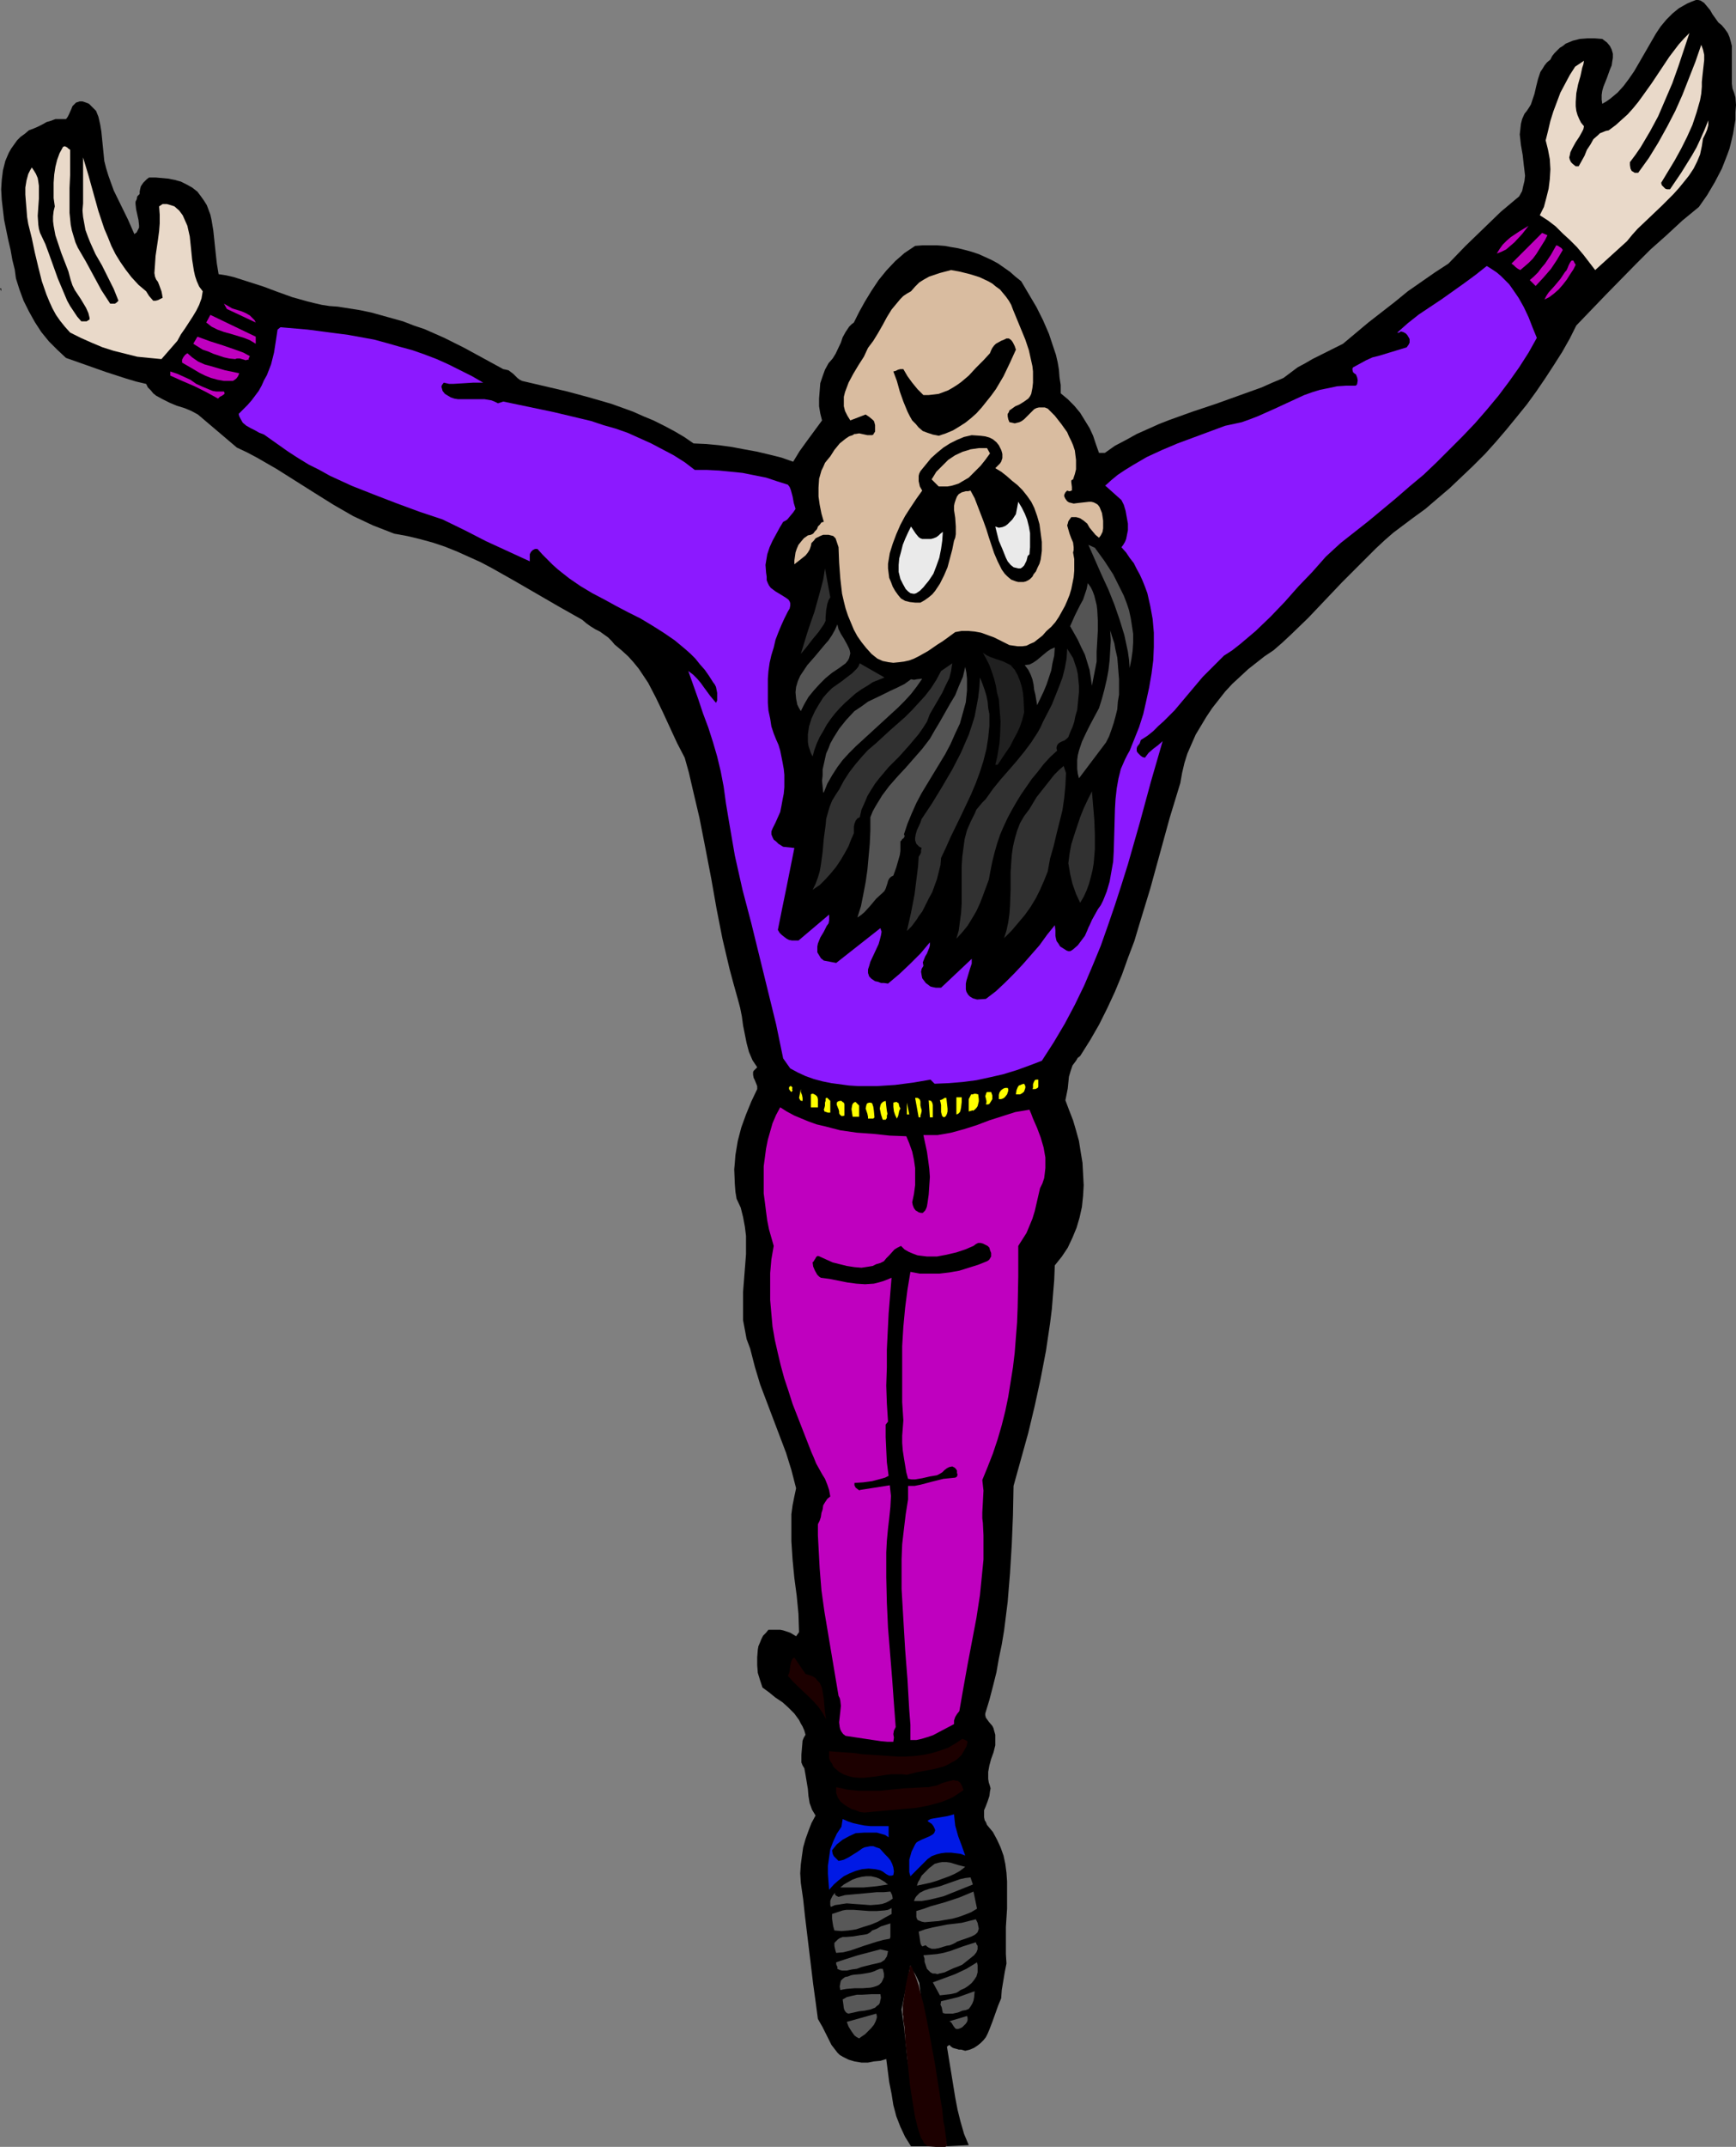 <?xml version="1.0" encoding="UTF-8" standalone="no"?>
<svg
   version="1.0"
   width="125.952mm"
   height="155.668mm"
   id="svg78"
   sodipodi:docname="Bungee Jumping 11.wmf"
   xmlns:inkscape="http://www.inkscape.org/namespaces/inkscape"
   xmlns:sodipodi="http://sodipodi.sourceforge.net/DTD/sodipodi-0.dtd"
   xmlns="http://www.w3.org/2000/svg"
   xmlns:svg="http://www.w3.org/2000/svg">
  <rect width="100%" height="100%" fill="#808080" stroke="none"/>
  <sodipodi:namedview
     id="namedview78"
     pagecolor="#ffffff"
     bordercolor="#000000"
     borderopacity="0.25"
     inkscape:showpageshadow="2"
     inkscape:pageopacity="0.0"
     inkscape:pagecheckerboard="0"
     inkscape:deskcolor="#d1d1d1"
     inkscape:document-units="mm" />
  <defs
     id="defs1">
    <pattern
       id="WMFhbasepattern"
       patternUnits="userSpaceOnUse"
       width="6"
       height="6"
       x="0"
       y="0" />
  </defs>
  <path
     style="fill:#000000;fill-opacity:1;fill-rule:evenodd;stroke:none"
     d="m 472.161,6.948 0.808,0.97 0.808,1.131 0.485,1.131 0.323,1.131 0.323,1.293 v 1.293 3.878 1.293 2.585 1.293 l 0.162,1.293 0.485,1.293 0.323,1.131 0.162,2.101 -0.162,1.939 v 2.101 l -0.323,1.939 -0.323,1.939 -0.485,2.101 -0.485,1.939 -0.646,1.778 -1.454,3.717 -1.939,3.717 -2.101,3.555 -2.262,3.232 -4.524,3.717 -4.363,4.04 -4.363,3.878 -4.201,4.201 -8.079,8.241 -8.079,8.403 -1.777,3.555 -2.101,3.717 -2.262,3.555 -2.424,3.717 -2.424,3.555 -2.585,3.555 -2.747,3.393 -2.909,3.555 -2.909,3.393 -2.909,3.232 -3.232,3.232 -3.232,3.07 -3.232,3.07 -3.232,2.747 -3.393,2.909 -3.555,2.585 -2.585,1.939 -2.585,1.939 -2.424,2.101 -2.424,2.262 -4.686,4.686 -4.686,4.686 -9.211,9.695 -4.686,4.525 -2.424,2.262 -2.424,2.101 -2.424,1.616 -2.262,1.778 -2.262,1.778 -2.262,2.101 -2.101,1.939 -1.939,2.101 -1.777,2.262 -1.777,2.262 -1.616,2.424 -1.454,2.424 -1.454,2.424 -1.131,2.585 -1.131,2.585 -0.808,2.585 -0.646,2.747 -0.485,2.747 -2.909,9.534 -5.332,19.391 -2.909,9.534 -1.454,4.848 -1.777,4.686 -1.616,4.525 -1.939,4.686 -2.101,4.525 -2.262,4.525 -2.424,4.201 -2.747,4.363 -0.646,0.485 -0.485,0.808 -0.485,0.646 -0.485,0.646 -0.485,1.454 -0.485,1.616 -0.323,3.232 -0.323,1.616 -0.323,1.616 0.97,2.585 1.131,2.909 0.808,2.747 0.808,2.909 0.485,3.07 0.485,2.909 0.162,3.07 0.162,3.07 -0.162,2.909 -0.323,3.07 -0.646,2.909 -0.808,2.747 -1.131,2.747 -1.293,2.747 -1.616,2.424 -1.939,2.424 -0.162,4.04 -0.323,3.878 -0.323,4.04 -0.485,3.878 -1.131,7.595 -1.454,7.595 -1.616,7.433 -1.777,7.433 -4.04,14.543 -0.162,8.08 -0.323,7.918 -0.485,7.918 -0.646,7.918 -0.97,7.756 -0.646,3.878 -0.808,3.878 -0.646,3.717 -0.97,3.878 -0.97,3.717 -1.131,3.717 v 0.485 l 0.162,0.646 0.808,1.131 0.97,1.131 0.323,0.646 0.162,0.646 0.323,1.131 v 0.97 0.97 0.97 l -0.485,1.939 -0.646,1.778 -0.485,1.778 -0.323,1.778 v 0.97 0.97 l 0.162,0.97 0.323,0.97 0.162,0.646 -0.162,0.808 -0.162,1.293 -0.485,1.454 -0.485,1.293 -0.485,1.131 v 1.293 0.646 l 0.162,0.808 0.323,0.485 0.323,0.808 1.616,1.939 1.131,2.101 0.97,2.101 0.808,2.262 0.485,2.262 0.323,2.424 0.162,2.424 v 2.424 5.009 l -0.323,5.009 v 5.009 2.424 l 0.162,2.585 -0.485,2.424 -0.808,4.848 -0.162,2.262 -0.808,1.939 -0.808,2.262 -0.808,2.262 -0.808,2.101 -0.485,1.131 -0.485,0.97 -0.646,0.808 -0.808,0.808 -0.808,0.646 -0.97,0.646 -1.131,0.485 -1.293,0.323 -1.131,-0.323 h -0.646 l -0.485,-0.162 -0.646,-0.162 -0.485,-0.162 -0.485,-0.323 -0.485,-0.485 -0.646,0.485 1.131,6.948 1.131,6.948 0.646,3.393 0.808,3.232 0.97,3.393 1.293,3.07 -5.979,0.323 -1.131,-5.333 -1.131,-5.656 -2.101,-11.15 -1.777,-11.311 -0.808,-5.656 -0.646,-5.656 -0.485,-1.131 -0.646,-1.293 -0.808,-1.131 -0.485,-1.293 -2.424,12.119 0.646,4.525 0.485,4.686 0.485,4.525 0.808,4.525 0.808,4.525 0.97,4.363 1.293,4.201 0.646,2.101 0.97,2.101 0.323,1.939 h -4.848 l -0.808,-1.293 -0.808,-1.293 -1.293,-2.747 -1.131,-2.909 -0.808,-3.07 -0.485,-3.07 -0.646,-3.232 -0.808,-6.302 -1.616,0.485 -1.777,0.162 -1.616,0.323 h -1.777 l -1.939,-0.323 -1.616,-0.485 -1.616,-0.808 -0.808,-0.485 -0.646,-0.646 -1.616,-2.101 -2.424,-4.848 -1.293,-2.262 -0.646,-4.848 -0.646,-4.686 -1.131,-9.372 -1.131,-9.372 -0.485,-4.525 -0.646,-4.525 -0.162,-2.585 0.162,-2.424 0.323,-2.424 0.323,-2.262 0.646,-2.262 0.808,-2.262 0.808,-2.101 1.131,-2.101 -0.485,-0.808 -0.485,-0.808 -0.646,-1.778 -0.323,-1.939 -0.162,-1.939 -0.646,-3.878 -0.323,-1.778 -0.485,-0.808 -0.323,-0.808 v -2.101 l 0.162,-1.939 0.162,-1.939 0.323,-0.808 0.485,-0.808 -0.323,-1.131 -0.485,-1.131 -0.485,-0.808 -0.485,-0.97 -1.293,-1.778 -1.616,-1.616 -1.616,-1.454 -1.939,-1.293 -1.777,-1.454 -1.777,-1.293 -0.646,-1.939 -0.646,-2.101 -0.162,-2.101 v -2.101 l 0.162,-2.101 0.162,-0.97 0.485,-1.131 0.323,-0.808 0.485,-0.97 0.808,-0.808 0.646,-0.808 h 1.131 2.101 l 0.808,0.162 0.97,0.323 0.97,0.323 1.616,0.97 0.808,-1.131 -0.162,-5.009 -0.485,-5.009 -0.646,-4.848 -0.485,-5.009 -0.323,-5.009 v -2.424 -2.585 -2.424 l 0.323,-2.424 0.485,-2.424 0.485,-2.262 -1.293,-5.009 -1.454,-4.686 -1.777,-4.686 -1.777,-4.686 -1.777,-4.686 -1.777,-4.686 -1.454,-4.848 -1.293,-5.009 -0.97,-2.585 -0.485,-2.585 -0.485,-2.585 v -2.585 -2.585 -2.585 l 0.808,-10.342 v -2.585 -2.424 l -0.323,-2.585 -0.485,-2.585 -0.646,-2.585 -1.131,-2.424 -0.323,-1.939 -0.162,-2.101 -0.162,-4.04 0.162,-1.778 0.162,-2.101 0.323,-1.939 0.323,-1.939 0.97,-3.717 1.293,-3.555 1.454,-3.555 1.616,-3.393 v -0.808 l -0.323,-0.808 -0.323,-0.808 -0.323,-0.646 -0.162,-0.808 v -0.808 l 0.162,-0.323 0.323,-0.323 0.323,-0.323 0.323,-0.323 -0.646,-0.97 -0.646,-0.97 -0.485,-1.131 -0.485,-1.131 -0.646,-2.424 -0.485,-2.424 -0.485,-2.424 -0.323,-2.424 -0.485,-2.424 -0.646,-2.424 -1.131,-4.04 -1.131,-4.201 -1.939,-8.241 -1.616,-8.241 -1.454,-8.241 -1.616,-8.403 -1.616,-8.241 -1.939,-8.241 -0.97,-4.201 -1.131,-4.04 -2.101,-4.04 -1.939,-4.201 -1.939,-4.201 -1.939,-4.04 -2.101,-4.04 -1.293,-1.939 -1.293,-1.939 -1.454,-1.778 -1.454,-1.616 -1.777,-1.616 -1.939,-1.616 -0.808,-0.97 -0.97,-0.97 -1.131,-0.808 -1.131,-0.808 -1.293,-0.646 -1.293,-0.808 -1.131,-0.808 -1.131,-0.97 -6.302,-3.555 -12.281,-7.11 -6.302,-3.555 -3.07,-1.616 -3.232,-1.454 -3.232,-1.454 -3.232,-1.293 -3.393,-1.131 -3.555,-0.97 -3.393,-0.808 -3.555,-0.646 -2.909,-1.131 -2.909,-1.131 -2.747,-1.293 -2.747,-1.293 -5.332,-3.07 -5.171,-3.232 -10.503,-6.625 -5.332,-3.07 -2.747,-1.454 -2.747,-1.293 -10.665,-9.049 -1.777,-0.97 -1.939,-0.808 -2.101,-0.646 -1.939,-0.808 -1.939,-0.97 -1.777,-0.97 -0.808,-0.646 -0.646,-0.808 -0.808,-0.808 -0.485,-0.97 -2.747,-0.646 L 34.58,103.742 29.086,101.964 26.339,100.994 23.592,100.025 18.098,98.086 15.674,95.824 13.412,93.561 11.311,90.976 9.534,88.229 7.918,85.32 6.464,82.411 5.332,79.341 4.363,76.271 4.04,73.847 3.393,71.262 2.909,68.515 2.262,65.768 1.131,60.273 0.808,57.526 0.485,54.779 0.323,51.871 0.485,49.285 0.808,46.7 1.454,44.114 1.939,42.983 2.424,41.852 3.07,40.721 3.878,39.59 4.686,38.459 5.656,37.489 6.787,36.681 7.918,35.712 9.211,35.227 10.342,34.742 l 1.293,-0.646 1.131,-0.646 1.131,-0.323 1.293,-0.485 h 1.454 1.454 l 0.485,-0.646 0.323,-0.646 0.646,-1.454 0.323,-0.808 0.485,-0.485 0.485,-0.485 0.97,-0.323 h 0.808 l 0.97,0.323 0.808,0.323 0.646,0.646 0.646,0.646 0.646,0.646 0.323,0.808 0.323,0.808 0.485,2.101 0.323,1.939 0.808,8.08 0.485,1.939 0.646,2.101 1.454,4.04 3.878,7.918 1.777,4.04 0.646,-0.485 0.323,-0.646 0.323,-0.646 v -0.646 l -0.162,-1.454 -0.323,-1.454 -0.323,-1.454 -0.162,-1.454 v -0.646 l 0.323,-0.646 0.162,-0.808 0.646,-0.646 v -0.646 l 0.162,-0.808 0.162,-0.646 0.323,-0.485 0.323,-0.485 0.485,-0.485 0.485,-0.485 0.646,-0.485 h 1.777 l 1.777,0.162 1.777,0.162 1.616,0.323 1.777,0.485 1.616,0.808 1.454,0.808 1.454,1.131 0.97,1.293 0.808,1.131 0.808,1.293 0.485,1.293 0.485,1.293 0.323,1.454 0.485,2.909 0.323,3.07 0.323,3.07 0.323,2.909 0.485,2.909 2.101,0.323 2.101,0.485 4.04,1.293 4.04,1.293 3.878,1.454 4.04,1.454 4.04,1.131 1.939,0.485 2.101,0.485 2.101,0.323 2.262,0.162 3.07,0.485 3.07,0.485 3.07,0.646 2.909,0.808 2.909,0.808 2.909,0.808 2.909,1.131 2.909,0.97 5.494,2.424 5.494,2.747 5.332,2.909 5.332,2.909 0.808,0.162 0.646,0.162 0.646,0.485 0.646,0.485 1.131,1.131 0.646,0.485 0.646,0.323 12.442,2.909 5.979,1.616 6.14,1.778 5.817,2.101 2.909,1.293 2.747,1.131 2.909,1.454 2.747,1.454 2.747,1.616 2.585,1.778 3.555,0.162 3.393,0.323 3.555,0.485 3.393,0.646 3.555,0.646 3.393,0.808 3.232,0.808 3.232,1.131 1.777,-2.909 2.101,-2.909 4.04,-5.494 -0.485,-1.939 -0.323,-1.939 v -2.101 l 0.162,-2.101 0.162,-2.101 0.646,-1.939 0.646,-1.778 0.97,-1.778 1.131,-1.293 0.808,-1.293 1.454,-3.07 0.485,-1.454 0.808,-1.454 0.97,-1.454 0.646,-0.646 0.646,-0.485 1.454,-2.909 1.616,-2.909 1.777,-2.909 1.939,-2.909 2.101,-2.585 2.424,-2.585 1.293,-1.131 1.293,-1.131 1.454,-0.97 1.454,-0.97 2.101,-0.162 h 1.939 1.939 l 2.101,0.162 1.777,0.323 1.939,0.323 1.939,0.485 1.777,0.485 1.939,0.646 1.777,0.808 1.777,0.808 1.777,0.97 1.616,1.131 1.616,1.131 1.454,1.293 1.616,1.293 2.101,3.555 2.101,3.555 1.777,3.555 1.616,3.717 1.293,3.878 0.646,1.939 0.485,2.101 0.323,1.939 0.162,2.101 0.323,2.101 v 2.262 l 1.939,1.616 1.777,1.778 1.616,1.939 1.293,2.101 1.293,2.101 0.97,2.101 0.808,2.424 0.808,2.262 h 1.616 l 2.747,-1.939 3.07,-1.616 2.909,-1.616 2.909,-1.293 3.232,-1.454 2.909,-1.131 6.302,-2.262 6.302,-2.101 6.302,-2.262 6.302,-2.262 2.909,-1.293 3.07,-1.293 1.939,-1.454 1.939,-1.454 2.101,-1.131 1.939,-1.131 4.201,-2.101 4.201,-2.101 6.948,-5.817 7.271,-5.656 3.555,-2.909 3.717,-2.585 3.717,-2.585 3.717,-2.424 4.686,-4.848 4.848,-4.686 4.848,-4.686 5.009,-4.201 0.808,-1.454 0.323,-1.454 0.323,-1.293 0.162,-1.454 -0.162,-1.454 -0.162,-1.293 -0.323,-2.909 -0.485,-2.747 -0.323,-2.909 0.162,-1.454 0.162,-1.454 0.323,-1.293 0.646,-1.454 0.646,-0.808 0.646,-0.97 0.485,-0.808 0.323,-0.97 0.646,-1.939 0.485,-2.101 0.485,-1.939 0.646,-1.939 0.646,-0.97 0.485,-0.808 0.646,-0.808 0.97,-0.808 0.485,-0.97 0.646,-0.808 0.646,-0.646 0.808,-0.808 0.808,-0.485 0.808,-0.646 1.939,-0.808 1.939,-0.485 2.101,-0.162 h 1.939 l 2.101,0.162 0.646,0.485 0.646,0.485 0.808,0.97 0.485,0.97 0.323,1.131 v 1.131 l -0.162,0.97 -0.162,1.131 -0.485,1.131 -0.808,2.262 -0.97,2.424 -0.323,1.131 -0.162,1.131 v 1.293 l 0.162,1.131 1.131,-0.646 1.131,-0.808 1.939,-1.616 1.616,-1.778 1.454,-1.939 1.454,-2.101 1.131,-1.939 2.424,-4.201 2.424,-4.201 1.293,-1.939 1.616,-1.939 1.616,-1.616 1.777,-1.454 1.131,-0.646 1.131,-0.646 1.131,-0.485 L 465.052,0 h 0.646 l 0.646,0.162 0.97,0.646 0.808,0.97 0.808,0.97 0.646,1.131 0.808,1.131 0.808,1.131 z"
     id="path1" />
  <path
     style="fill:#e9d9c9;fill-opacity:1;fill-rule:evenodd;stroke:none"
     d="m 463.274,9.049 -3.07,9.211 -1.616,4.525 -1.939,4.525 -1.939,4.525 -2.262,4.201 -2.585,4.363 -1.454,2.101 -1.454,1.939 v 0.808 l 0.162,0.97 0.162,0.323 0.162,0.323 0.323,0.162 0.485,0.323 h 0.97 l 2.909,-4.04 2.585,-4.201 2.424,-4.363 2.262,-4.363 1.939,-4.363 1.777,-4.525 1.777,-4.525 1.616,-4.686 0.485,1.293 0.323,1.454 v 1.454 l -0.162,1.454 -0.323,2.909 -0.162,1.616 v 1.293 l -0.162,1.939 -0.323,1.778 -0.97,3.393 -1.131,3.393 -1.454,3.232 -1.616,3.232 -1.777,3.232 -3.717,6.14 0.162,0.646 0.485,0.485 0.485,0.485 0.485,0.162 h 0.808 l 3.07,-4.525 2.909,-4.686 1.293,-2.262 1.131,-2.424 1.131,-2.585 0.97,-2.424 v 0.485 0.808 l -0.323,1.293 -0.485,1.131 -0.646,1.293 -0.323,2.101 -0.485,2.262 -0.808,1.939 -0.97,1.939 -1.293,1.939 -1.293,1.616 -1.454,1.778 -1.454,1.616 -3.232,3.232 -3.393,3.232 -3.232,3.07 -1.454,1.616 -1.454,1.778 -8.726,7.918 -1.616,-2.101 -1.616,-2.101 -1.777,-2.101 -1.939,-1.939 -1.939,-1.778 -1.939,-1.939 -2.101,-1.616 -2.262,-1.454 1.131,-2.262 0.646,-2.424 0.646,-2.585 0.323,-2.585 0.162,-2.747 -0.162,-2.747 -0.485,-2.585 -0.646,-2.585 0.646,-2.585 0.646,-2.747 0.808,-2.585 0.97,-2.585 0.97,-2.585 1.293,-2.424 1.293,-2.424 1.454,-2.262 2.424,-1.616 -0.162,0.97 -0.323,0.97 -0.485,2.262 -0.646,2.262 -0.485,2.424 -0.162,2.424 v 1.131 l 0.162,1.293 0.323,1.131 0.485,1.131 0.485,0.97 0.808,0.97 -0.162,0.808 -0.323,0.646 -0.808,1.454 -0.97,1.454 -0.808,1.454 -0.646,1.293 -0.162,0.808 -0.162,0.646 0.162,0.646 0.323,0.646 0.485,0.485 0.808,0.646 h 0.808 l 0.808,-1.454 0.808,-1.454 0.646,-1.616 0.97,-1.454 0.808,-1.454 1.293,-1.131 0.485,-0.485 0.808,-0.323 0.808,-0.323 0.808,-0.162 1.939,-1.454 1.616,-1.454 1.616,-1.454 1.454,-1.616 1.454,-1.778 1.293,-1.778 2.424,-3.393 4.848,-7.272 2.585,-3.393 1.454,-1.616 z"
     id="path2" />
  <path
     style="fill:#e9d9c9;fill-opacity:1;fill-rule:evenodd;stroke:none"
     d="m 19.229,41.044 v 3.555 3.393 l -0.162,3.555 v 1.778 1.616 3.393 l 0.162,1.616 0.162,1.616 0.323,1.616 0.485,1.616 0.485,1.616 0.646,1.454 2.262,3.878 2.101,3.878 2.101,3.878 2.424,3.717 h 0.646 0.646 L 31.995,82.896 32.479,82.411 31.833,80.796 31.187,79.18 29.571,75.948 27.955,72.716 26.177,69.646 24.723,66.414 24.077,64.798 23.43,63.021 23.107,61.243 22.784,59.466 22.622,57.688 22.784,55.749 V 43.145 l 1.454,4.848 2.747,9.857 1.616,4.848 0.97,2.262 0.97,2.424 1.131,2.262 1.293,2.101 1.454,2.101 1.616,2.101 1.939,2.101 2.101,1.778 0.808,1.293 1.131,1.293 h 0.646 l 0.646,-0.162 0.646,-0.323 0.646,-0.323 -0.162,-0.97 -0.162,-0.808 -0.646,-1.778 -0.323,-0.808 -0.485,-0.646 -0.323,-0.808 -0.162,-0.97 0.162,-2.262 0.162,-2.424 0.646,-4.363 0.323,-2.424 0.162,-2.101 v -2.424 l -0.162,-2.262 0.485,-0.323 0.485,-0.323 h 0.646 0.485 l 1.131,0.323 0.97,0.323 1.293,1.131 0.97,1.293 0.646,1.454 0.646,1.454 0.323,1.454 0.323,1.454 0.323,3.07 0.323,3.232 0.485,3.07 0.323,1.454 0.485,1.454 0.646,1.454 0.97,1.293 -0.162,0.97 -0.162,0.97 -0.646,1.778 -0.808,1.616 -0.97,1.616 -2.101,3.232 -1.131,1.616 -0.97,1.778 -4.363,5.009 L 40.882,98.086 37.65,97.763 34.418,96.955 31.187,96.147 28.116,95.177 25.046,93.884 22.138,92.592 19.229,91.137 17.775,89.521 16.482,87.906 15.351,86.29 14.381,84.512 13.573,82.735 12.765,80.796 11.473,77.079 10.503,73.201 9.534,69.161 8.726,65.283 7.756,61.405 7.433,59.466 7.271,57.365 7.11,55.426 6.948,53.325 v -1.939 l 0.323,-1.939 0.485,-1.778 0.485,-0.97 0.485,-0.808 0.646,0.97 0.485,0.808 0.485,1.131 0.162,0.97 0.162,1.131 v 1.131 2.424 l -0.162,2.262 -0.162,2.424 0.162,2.424 0.162,1.131 0.323,1.131 1.454,3.07 1.131,3.07 2.262,6.302 1.293,3.07 1.293,3.07 0.808,1.454 0.97,1.454 0.97,1.454 1.131,1.293 h 1.454 l 0.485,-0.323 0.323,-0.162 V 87.098 L 24.238,85.805 23.592,84.351 22.138,81.927 20.522,79.503 19.875,78.21 19.391,76.756 18.744,74.332 16.805,69.323 15.997,66.899 15.189,64.475 14.705,61.889 14.543,60.597 V 59.304 l 0.162,-1.454 0.323,-1.293 -0.323,-2.262 v -2.101 -2.101 l 0.162,-2.262 0.323,-2.101 0.485,-1.939 0.646,-1.778 0.97,-1.778 0.485,-0.162 0.646,0.323 0.323,0.323 z"
     id="path3" />
  <path
     style="fill:#bf00bf;fill-opacity:1;fill-rule:evenodd;stroke:none"
     d="m 419.16,61.889 -1.777,2.262 -2.101,2.262 -1.131,0.97 -1.131,0.97 -1.293,0.646 -1.293,0.485 0.808,-1.293 0.808,-1.131 1.131,-1.131 1.131,-0.97 2.424,-1.616 z"
     id="path4" />
  <path
     style="fill:#bf00bf;fill-opacity:1;fill-rule:evenodd;stroke:none"
     d="m 424.331,64.475 -0.646,1.293 -0.808,1.293 -0.808,1.293 -0.808,1.293 -0.97,1.293 -1.131,1.131 -1.131,0.97 -1.131,0.97 -0.323,-0.162 -0.323,-0.162 -0.646,-0.485 -0.485,-0.485 -0.646,-0.485 1.939,-1.939 2.101,-2.101 4.363,-4.363 z"
     id="path5" />
  <path
     style="fill:#bf00bf;fill-opacity:1;fill-rule:evenodd;stroke:none"
     d="m 428.533,68.515 -1.616,2.747 -1.616,2.424 -2.101,2.424 -2.101,2.262 -1.616,-1.616 1.131,-0.97 1.131,-1.131 0.97,-1.293 0.97,-1.131 1.616,-2.424 1.454,-2.585 0.485,0.162 0.485,0.323 0.485,0.323 z"
     id="path6" />
  <path
     style="fill:#bf00bf;fill-opacity:1;fill-rule:evenodd;stroke:none"
     d="m 432.088,72.554 -0.646,1.293 -0.97,1.454 -0.808,1.293 -1.131,1.454 -1.131,1.293 -1.293,1.131 -1.293,0.97 -1.293,0.646 0.485,-0.97 0.646,-0.97 1.616,-1.778 1.616,-1.939 0.646,-0.97 0.646,-0.97 0.323,-0.323 0.323,-0.646 0.323,-0.808 0.323,-0.646 0.323,-0.485 0.162,-0.162 h 0.323 0.162 l 0.162,0.323 0.162,0.323 z"
     id="path7" />
  <path
     style="fill:#8c19ff;fill-opacity:1;fill-rule:evenodd;stroke:none"
     d="m 421.423,92.592 -2.262,4.04 -2.585,4.04 -2.747,3.878 -2.909,3.878 -3.232,3.878 -3.232,3.717 -3.393,3.555 -3.555,3.555 -3.555,3.555 -3.555,3.393 -3.878,3.232 -3.717,3.232 -7.595,6.302 -7.595,5.979 -4.04,3.717 -3.717,4.201 -3.878,4.04 -3.717,4.201 -3.878,4.04 -4.04,3.878 -4.201,3.555 -2.262,1.778 -2.262,1.454 -2.909,2.909 -2.909,2.909 -2.585,3.07 -2.585,3.07 -2.585,3.07 -2.909,2.909 -1.454,1.293 -1.454,1.454 -1.616,1.293 -1.777,1.131 -0.323,0.97 -0.646,0.808 -0.162,0.485 v 0.323 0.485 l 0.323,0.485 0.808,0.808 0.485,0.323 0.646,0.162 0.485,-0.646 0.485,-0.646 1.293,-1.131 0.646,-0.485 0.646,-0.485 1.293,-1.131 -3.232,11.15 -3.07,11.311 -3.232,11.311 -1.777,5.656 -1.777,5.494 -1.939,5.656 -1.939,5.494 -2.262,5.494 -2.262,5.333 -2.585,5.333 -2.747,5.171 -3.07,5.171 -3.232,5.009 -3.393,1.293 -3.555,1.293 -3.717,1.131 -3.555,0.808 -3.717,0.808 -3.717,0.485 -3.878,0.323 -3.878,0.162 -1.131,-1.131 -4.686,0.808 -5.009,0.646 -5.009,0.323 h -2.585 -2.424 l -2.585,-0.162 -2.424,-0.323 -2.424,-0.323 -2.424,-0.485 -2.424,-0.646 -2.262,-0.808 -2.101,-0.97 -2.101,-1.131 v 0 l -1.939,-2.747 -0.97,-4.686 -0.97,-4.686 -2.262,-9.211 -2.262,-9.211 -2.262,-9.211 -2.424,-9.211 -2.101,-9.372 -0.808,-4.686 -0.808,-4.686 -0.808,-4.848 -0.646,-4.686 -0.808,-4.201 -0.97,-4.04 -1.131,-3.878 -1.293,-4.04 -1.454,-3.878 -1.293,-3.878 -2.747,-7.756 1.293,0.97 1.131,1.131 0.97,1.131 0.808,1.131 1.777,2.424 0.808,0.97 0.808,0.97 0.323,-0.646 v -0.646 -1.454 l -0.323,-1.616 -0.323,-0.646 -0.485,-0.646 -1.131,-1.778 -1.131,-1.616 -1.293,-1.454 -1.293,-1.616 -1.293,-1.293 -1.454,-1.293 -2.909,-2.424 -3.07,-2.101 -3.07,-1.939 -3.232,-1.939 -3.232,-1.616 -3.393,-1.778 -3.232,-1.778 -3.393,-1.778 -3.232,-1.939 -3.07,-2.101 -3.07,-2.424 -1.454,-1.293 -1.454,-1.454 -1.293,-1.293 -1.454,-1.616 h -0.646 l -0.646,0.323 -0.485,0.485 -0.323,0.646 v 1.939 l -5.979,-2.747 -5.979,-2.747 -5.979,-3.07 -5.979,-2.909 -6.302,-2.101 -6.14,-2.262 -6.302,-2.424 -6.14,-2.424 -5.979,-2.747 -2.909,-1.616 -2.909,-1.454 -2.909,-1.778 -2.747,-1.778 -2.747,-1.939 -2.747,-1.939 -1.131,-0.808 -1.293,-0.485 -1.131,-0.646 -1.293,-0.646 -1.131,-0.646 -0.97,-0.808 -0.646,-1.131 -0.323,-0.646 -0.162,-0.646 1.293,-1.293 1.131,-1.131 1.131,-1.293 0.97,-1.293 0.97,-1.293 0.808,-1.454 0.646,-1.454 0.808,-1.454 1.131,-2.909 0.808,-3.232 0.485,-3.07 0.485,-3.232 0.808,-0.646 7.433,0.646 7.433,0.97 3.717,0.485 7.11,1.293 3.555,0.97 3.393,0.97 3.555,0.97 3.232,1.131 3.393,1.293 3.232,1.454 3.232,1.616 3.232,1.616 3.07,1.778 h -1.454 -1.293 l -2.585,0.162 -2.747,0.162 h -1.293 l -1.454,-0.323 -0.485,0.646 -0.162,0.485 0.162,0.485 0.162,0.646 0.646,0.808 0.808,0.485 0.808,0.485 0.97,0.323 0.97,0.162 h 0.97 2.101 2.101 2.101 l 0.97,0.162 0.97,0.162 0.808,0.323 0.97,0.485 1.454,-0.485 13.897,2.909 6.787,1.616 3.393,0.808 3.393,1.131 3.393,0.97 3.232,1.131 3.232,1.454 3.232,1.454 3.07,1.616 3.07,1.616 3.07,1.939 2.747,2.101 h 3.393 l 3.232,0.162 3.232,0.323 3.232,0.323 3.232,0.646 3.232,0.646 2.909,0.97 3.07,0.97 0.485,0.646 0.323,0.808 0.485,1.778 0.323,1.778 0.485,1.616 -0.646,0.97 -0.808,0.97 -0.808,0.97 -0.485,0.323 -0.646,0.323 -0.97,1.616 -0.97,1.778 -0.97,1.778 -0.808,1.778 -0.646,1.939 -0.323,1.939 -0.162,0.97 0.162,2.101 0.162,1.131 v 0.97 l 0.323,0.808 0.323,0.646 0.485,0.646 0.646,0.485 0.646,0.485 1.616,0.97 1.293,0.808 0.646,0.485 0.323,0.485 0.162,0.485 v 0.646 l -0.162,0.808 -0.485,0.808 -0.97,1.939 -0.808,1.778 -0.808,1.939 -0.808,2.101 -0.485,2.101 -0.646,2.101 -0.485,2.101 -0.323,2.262 -0.162,2.101 v 2.262 2.101 2.262 l 0.162,2.101 0.485,2.262 0.323,2.101 0.646,1.939 0.646,1.616 0.646,1.454 0.485,1.616 0.323,1.616 0.323,1.616 0.323,1.778 0.162,1.616 v 1.778 1.616 l -0.162,1.778 -0.323,1.616 -0.323,1.778 -0.323,1.616 -0.646,1.454 -0.646,1.454 -0.808,1.616 -0.323,0.808 v 0.808 l 0.323,0.808 0.323,0.646 0.646,0.485 0.646,0.646 1.293,0.808 3.07,0.323 -2.262,11.311 -1.131,5.494 -1.131,5.656 0.485,0.808 0.485,0.485 0.808,0.646 0.646,0.485 0.646,0.323 0.808,0.162 h 0.97 0.808 l 8.403,-7.11 v 0.808 0.808 l -0.162,0.808 -0.485,0.646 -0.808,1.616 -0.97,1.616 -0.646,1.616 -0.162,0.808 v 0.808 0.808 l 0.485,0.808 0.485,0.808 0.808,0.646 3.393,0.646 12.119,-9.534 0.323,0.97 -0.162,0.97 -0.323,1.293 -0.323,1.131 -2.262,4.848 -0.323,1.131 -0.323,0.97 v 0.97 l 0.323,0.97 0.323,0.323 0.323,0.323 0.485,0.323 0.485,0.323 0.808,0.162 0.808,0.323 h 0.808 l 1.131,0.162 3.07,-2.585 2.909,-2.747 2.909,-2.909 2.585,-3.07 v 0.808 l -0.162,0.646 -0.646,1.616 -0.485,0.808 -0.323,0.808 -0.323,0.808 0.162,0.97 -0.485,0.808 -0.162,0.808 0.162,0.97 0.162,0.808 0.485,0.646 0.485,0.646 0.646,0.485 0.646,0.485 0.646,0.162 0.808,0.162 h 0.808 0.646 l 8.403,-7.918 v 0.646 0.646 l -0.485,1.454 -0.485,1.616 -0.485,1.616 -0.162,0.808 v 0.808 0.808 l 0.162,0.646 0.485,0.808 0.485,0.485 0.808,0.485 1.131,0.323 2.424,-0.162 2.747,-2.101 2.585,-2.424 2.424,-2.424 2.424,-2.585 2.262,-2.585 2.262,-2.585 2.101,-2.909 2.101,-2.585 0.162,1.454 v 1.454 l 0.162,0.808 0.162,0.646 0.485,0.646 0.485,0.808 1.777,1.131 0.485,0.162 h 0.485 l 0.323,-0.162 0.485,-0.323 1.293,-1.131 0.97,-1.293 0.97,-1.293 0.646,-1.454 0.323,-0.808 0.323,-0.646 0.646,-1.454 0.808,-1.454 0.808,-1.454 0.808,-1.131 0.646,-1.293 0.97,-2.424 0.808,-2.747 0.485,-2.747 0.485,-2.747 0.162,-2.909 0.162,-5.656 0.162,-5.817 0.162,-2.747 0.323,-2.909 0.485,-2.747 0.646,-2.585 1.131,-2.585 0.646,-1.293 0.646,-1.131 1.293,-3.232 1.293,-3.232 1.131,-3.555 0.808,-3.555 0.808,-3.717 0.646,-3.717 0.485,-3.717 0.162,-3.717 v -3.878 l -0.323,-3.717 -0.646,-3.555 -0.808,-3.555 -0.646,-1.778 -0.646,-1.616 -0.808,-1.778 -0.808,-1.454 -0.808,-1.616 -1.131,-1.454 -0.97,-1.454 -1.293,-1.454 0.485,-0.646 0.485,-0.808 0.323,-0.808 0.162,-0.808 0.323,-1.616 v -1.778 l -0.323,-1.778 -0.323,-1.778 -0.485,-1.616 -0.646,-1.293 -4.524,-4.04 v 0.162 l 1.777,-1.616 1.777,-1.454 1.939,-1.293 2.101,-1.293 3.878,-2.262 4.201,-1.939 4.201,-1.778 4.363,-1.616 4.363,-1.616 4.363,-1.616 2.262,-0.485 2.262,-0.485 2.262,-0.808 2.101,-0.808 4.363,-1.939 4.201,-1.939 4.201,-1.939 2.262,-0.808 2.101,-0.646 2.424,-0.485 2.262,-0.485 2.424,-0.162 h 2.585 l 0.323,-0.162 0.162,-0.323 0.162,-0.97 -0.162,-0.808 -0.323,-0.808 -0.485,-0.323 -0.323,-0.323 -0.162,-0.646 v -0.323 l 0.162,-0.323 1.777,-0.97 1.777,-0.97 1.777,-0.808 1.939,-0.485 3.717,-1.131 3.717,-1.131 0.485,-0.646 0.323,-0.646 v -0.808 -0.162 l -0.162,-0.323 -0.485,-0.808 -0.485,-0.485 -0.646,-0.323 -0.646,-0.162 -0.162,0.162 -0.323,0.162 h -0.485 l 2.909,-2.585 3.07,-2.424 6.302,-4.201 6.14,-4.363 3.07,-2.262 3.07,-2.424 1.293,0.808 1.454,0.97 1.131,0.97 1.131,1.131 1.131,1.131 0.808,1.131 1.777,2.585 1.454,2.585 1.293,2.747 1.131,2.909 z"
     id="path8" />
  <path
     style="fill:#d9bca0;fill-opacity:1;fill-rule:evenodd;stroke:none"
     d="m 277.771,84.835 1.131,2.747 1.131,2.747 1.131,2.747 0.97,2.909 0.646,2.909 0.323,1.454 0.162,1.454 v 1.454 1.616 l -0.162,1.454 -0.323,1.616 -0.323,0.646 -0.485,0.646 -1.131,0.808 -1.293,0.808 -1.131,0.485 -1.131,0.808 -0.485,0.323 -0.162,0.485 -0.323,0.485 v 0.646 l 0.162,0.808 0.323,0.808 0.808,0.162 0.646,0.162 0.646,-0.162 0.646,-0.162 0.646,-0.323 0.646,-0.485 2.262,-2.262 0.485,-0.485 0.646,-0.323 0.646,-0.162 h 0.808 0.808 l 0.808,0.323 1.939,1.939 1.777,2.262 1.616,2.262 0.485,1.131 0.646,1.293 0.485,1.131 0.485,1.454 0.162,1.293 0.162,1.293 v 1.293 1.293 l -0.323,1.293 -0.485,1.454 -0.323,0.162 -0.162,0.162 v 0.485 l 0.162,1.293 v 0.485 0.485 h -0.162 l -0.323,0.162 h -0.323 l -0.485,-0.162 -0.485,0.485 -0.323,0.646 v 0.485 l 0.323,0.646 0.485,0.646 0.485,0.323 0.646,0.162 0.646,0.162 1.293,-0.162 2.909,-0.323 h 0.646 l 0.646,0.162 0.646,0.323 0.485,0.323 0.485,0.646 0.323,0.808 0.323,0.808 0.162,0.97 0.162,1.131 v 1.131 0.97 l -0.162,0.97 -0.485,0.97 -0.485,0.646 -0.97,-0.808 -0.808,-0.97 -0.808,-0.97 -0.646,-1.131 -0.97,-0.808 -0.97,-0.646 -0.485,-0.162 -0.646,-0.162 h -0.646 -0.646 l -0.485,0.646 -0.323,0.485 -0.162,0.646 -0.162,0.485 0.323,1.131 0.323,1.131 0.485,1.293 0.485,1.131 0.162,1.293 v 0.808 l -0.162,0.646 0.323,1.778 v 1.616 1.616 l -0.162,1.778 -0.323,1.616 -0.323,1.616 -0.485,1.616 -0.646,1.616 -0.646,1.454 -0.808,1.454 -0.808,1.454 -0.97,1.454 -1.131,1.293 -1.293,1.131 -1.131,1.293 -1.454,1.131 -0.808,0.646 -1.131,0.485 -0.97,0.485 -1.131,0.162 h -1.293 l -1.131,-0.162 -1.131,-0.162 -0.97,-0.485 -1.616,-0.808 -1.616,-0.808 -1.777,-0.646 -1.777,-0.646 -1.777,-0.323 -1.777,-0.162 h -1.777 l -1.777,0.323 -2.424,1.778 -1.131,0.808 -1.293,0.808 -2.585,1.778 -2.585,1.454 -1.293,0.646 -1.293,0.485 -1.454,0.323 -1.293,0.162 -1.616,0.162 -1.293,-0.162 -1.616,-0.323 -1.454,-0.646 -1.616,-1.293 -1.454,-1.616 -1.293,-1.616 -1.131,-1.616 -0.97,-1.778 -0.808,-1.939 -0.808,-1.939 -0.646,-1.939 -0.485,-1.939 -0.485,-2.101 -0.485,-4.201 -0.323,-4.363 -0.162,-4.201 -0.323,-0.97 -0.162,-0.485 -0.162,-0.485 -0.162,-0.485 -0.323,-0.323 -0.323,-0.323 -0.646,-0.162 -0.646,-0.162 h -0.808 -0.646 l -0.808,0.323 -0.646,0.323 -0.646,0.323 -0.485,0.646 -0.646,0.646 -0.162,0.808 -0.323,0.97 -0.485,0.808 -0.646,0.808 -1.616,1.293 -1.454,1.131 v -0.97 l 0.162,-1.131 0.162,-1.131 0.323,-0.97 0.485,-1.131 0.646,-0.808 0.808,-0.97 1.131,-0.808 0.808,-0.162 0.646,-0.323 0.485,-0.646 0.485,-0.485 0.162,-0.323 0.162,-0.485 0.485,-0.485 0.485,-0.646 0.646,-0.162 -0.646,-2.262 -0.485,-2.424 -0.323,-2.262 v -2.424 l 0.162,-2.424 0.323,-1.131 0.323,-1.131 0.485,-0.97 0.485,-1.131 0.646,-0.808 0.808,-0.97 1.131,-1.778 1.454,-1.778 0.808,-0.646 0.808,-0.646 0.97,-0.646 0.97,-0.323 0.485,-0.323 h 0.323 l 0.97,-0.162 2.262,0.485 h 0.808 0.485 l 0.323,-0.162 0.162,-0.323 0.323,-0.485 v -0.485 -0.808 -0.485 l -0.162,-0.646 -0.162,-0.485 -0.323,-0.323 -0.97,-0.808 -0.97,-0.646 -4.201,1.616 -0.808,-1.293 -0.646,-1.293 -0.323,-1.293 v -1.293 -1.293 l 0.323,-1.293 0.485,-1.293 0.485,-1.293 1.293,-2.424 1.454,-2.424 1.454,-2.262 1.131,-2.424 1.454,-1.939 1.293,-2.101 1.293,-2.262 1.131,-2.101 1.293,-2.101 1.616,-1.939 0.808,-0.97 0.808,-0.808 0.97,-0.646 1.131,-0.646 1.131,-1.293 1.131,-1.131 1.293,-0.808 1.454,-0.808 1.454,-0.485 1.454,-0.485 3.07,-0.808 2.585,0.485 2.585,0.646 2.585,0.808 2.424,1.131 1.131,0.646 0.97,0.808 1.131,0.808 0.808,0.97 0.808,0.97 0.808,1.131 0.646,1.131 z"
     id="path9" />
  <path
     style="fill:#000000;fill-opacity:1;fill-rule:evenodd;stroke:none"
     d="M 0.323,79.826 0,79.018 h 0.323 z"
     id="path10" />
  <path
     style="fill:#bf00bf;fill-opacity:1;fill-rule:evenodd;stroke:none"
     d="m 70.129,88.39 -7.918,-3.717 -0.808,-1.454 1.131,0.646 1.131,0.646 2.585,0.808 1.131,0.485 1.131,0.646 0.808,0.808 0.485,0.485 z"
     id="path11" />
  <path
     style="fill:#bf00bf;fill-opacity:1;fill-rule:evenodd;stroke:none"
     d="M 70.129,94.208 68.514,93.238 66.898,92.592 63.181,91.461 61.404,90.976 59.626,90.329 58.01,89.521 57.202,88.875 56.556,88.39 57.687,86.29 70.129,92.269 Z"
     id="path12" />
  <path
     style="fill:#bf00bf;fill-opacity:1;fill-rule:evenodd;stroke:none"
     d="M 68.514,97.601 68.352,97.924 68.19,98.247 v 0.323 h -0.323 l -0.485,0.162 -0.485,-0.162 -1.131,-0.323 h -0.808 l -0.485,0.162 -1.616,-0.162 -1.454,-0.323 -1.454,-0.485 -1.454,-0.485 -1.454,-0.646 -1.454,-0.485 -1.293,-0.808 -1.293,-0.808 1.131,-1.939 1.777,0.646 1.777,0.646 3.555,1.131 3.717,1.293 1.777,0.646 z"
     id="path13" />
  <path
     style="fill:#000000;fill-opacity:1;fill-rule:evenodd;stroke:none"
     d="m 278.579,95.824 -1.616,3.555 -1.777,3.717 -2.101,3.555 -1.293,1.778 -1.293,1.616 -1.293,1.616 -1.454,1.616 -1.454,1.293 -1.616,1.293 -1.777,1.131 -1.616,0.97 -1.939,0.808 -1.939,0.646 -1.616,-0.323 -1.454,-0.485 -1.293,-0.485 -1.131,-0.97 -0.808,-0.97 -0.97,-0.97 -0.646,-1.131 -0.646,-1.293 -1.131,-2.747 -0.97,-2.747 -0.808,-2.909 -0.97,-2.585 0.646,-0.162 0.646,-0.323 0.646,-0.162 h 0.808 l 1.131,1.939 1.293,1.778 1.454,1.778 1.616,1.616 h 1.454 l 1.454,-0.162 1.293,-0.162 1.293,-0.485 1.293,-0.485 1.131,-0.646 1.293,-0.808 1.131,-0.808 2.101,-1.778 1.939,-2.101 2.101,-2.101 1.777,-1.939 0.323,-0.808 0.323,-0.646 0.485,-0.646 0.485,-0.485 1.454,-0.808 0.808,-0.323 0.646,-0.323 h 0.646 l 0.485,0.323 0.323,0.323 0.323,0.485 0.485,0.97 z"
     id="path14" />
  <path
     style="fill:#bf00bf;fill-opacity:1;fill-rule:evenodd;stroke:none"
     d="m 65.605,102.287 -0.323,0.808 -0.485,0.646 -0.646,0.485 -0.323,0.162 h -0.485 -1.939 l -1.777,-0.323 -1.777,-0.485 -1.616,-0.646 -1.616,-0.808 -1.616,-0.97 -3.07,-1.778 v -0.485 -0.323 l 0.323,-0.646 0.485,-0.646 0.646,-0.485 1.293,1.131 1.616,1.131 1.777,0.808 1.777,0.485 3.878,1.131 z"
     id="path15" />
  <path
     style="fill:#bf00bf;fill-opacity:1;fill-rule:evenodd;stroke:none"
     d="m 61.404,107.296 0.162,0.323 v 0.323 l -0.646,0.485 -0.646,0.323 -0.485,0.485 -3.232,-1.778 -3.232,-1.616 -3.393,-1.454 -3.232,-1.454 v -1.131 l 1.939,0.646 1.777,0.808 1.777,0.808 1.616,1.131 1.777,0.808 1.939,0.808 0.808,0.323 0.97,0.162 h 1.131 z"
     id="path16" />
  <path
     style="fill:#000000;fill-opacity:1;fill-rule:evenodd;stroke:none"
     d="m 274.539,123.294 0.162,0.485 0.162,0.646 v 1.131 l -0.162,0.485 -0.162,0.485 -0.323,0.485 -0.485,0.485 -0.808,0.808 1.616,0.97 1.454,1.131 1.454,1.293 1.616,1.293 1.293,1.293 1.293,1.616 1.131,1.616 0.808,1.616 0.808,2.262 0.646,2.262 0.323,2.424 0.323,2.424 v 2.424 l -0.162,1.293 -0.162,1.131 -0.323,1.131 -0.485,0.97 -0.485,1.131 -0.646,0.808 -0.323,0.646 -0.646,0.646 -0.485,0.323 -0.646,0.323 -0.646,0.162 h -0.808 -0.646 l -0.646,-0.162 -1.293,-0.485 -0.97,-0.808 -0.808,-0.808 -0.808,-1.131 -1.131,-2.262 -0.97,-2.262 -1.454,-4.363 -0.646,-2.101 -0.808,-2.262 -1.616,-4.201 -0.808,-2.101 -1.131,-2.101 -0.646,0.162 h -0.646 l -1.131,0.323 -0.808,0.485 -0.485,0.646 -0.323,0.808 -0.323,0.97 -0.162,0.808 v 1.131 l 0.323,2.101 0.162,2.424 v 2.101 l -0.162,0.97 -0.323,0.808 -0.485,2.424 -0.646,2.424 -0.646,2.424 -0.97,2.262 -1.131,2.262 -0.646,0.97 -0.646,0.97 -0.808,0.97 -0.97,0.808 -1.131,0.808 -1.131,0.646 h -1.454 l -1.454,-0.162 -1.293,-0.323 -1.131,-0.646 -0.808,-0.97 -0.808,-1.131 -0.646,-1.131 -0.485,-1.293 -0.485,-1.131 -0.162,-1.293 -0.162,-1.293 v -1.293 l 0.485,-2.909 0.808,-2.585 0.97,-2.585 1.131,-2.585 1.293,-2.424 1.454,-2.262 1.616,-2.424 1.616,-2.262 -0.646,-1.131 -0.323,-1.454 v -0.646 -0.808 l 0.162,-0.646 0.323,-0.646 1.454,-1.778 1.454,-1.778 1.616,-1.454 1.777,-1.454 1.777,-1.131 1.939,-0.97 1.939,-0.808 2.101,-0.485 2.424,0.162 1.293,0.162 1.131,0.323 0.97,0.485 0.97,0.808 0.646,0.808 z"
     id="path17" />
  <path
     style="fill:#d9bca0;fill-opacity:1;fill-rule:evenodd;stroke:none"
     d="m 271.469,124.264 -1.293,1.778 -1.293,1.616 -1.616,1.616 -1.616,1.616 -1.939,1.131 -0.808,0.485 -0.97,0.323 -1.131,0.323 -0.97,0.162 h -1.131 -1.293 l -1.939,-1.939 1.293,-2.101 1.616,-1.616 1.616,-1.616 1.939,-1.293 2.101,-0.97 1.131,-0.323 0.97,-0.323 1.131,-0.162 1.131,-0.162 h 1.131 1.131 z"
     id="path18" />
  <path
     style="fill:#eaeaea;fill-opacity:1;fill-rule:evenodd;stroke:none"
     d="m 282.295,151.896 -0.485,0.485 -0.162,0.646 -0.162,0.646 -0.323,0.646 -0.323,0.646 -0.485,0.485 -0.485,0.323 h -0.646 l -0.646,-0.162 -0.646,-0.162 -0.808,-0.646 -0.808,-0.97 -0.485,-0.97 -0.97,-2.424 -0.97,-2.262 -0.97,-3.878 0.97,0.323 0.97,-0.162 0.808,-0.323 0.646,-0.485 0.646,-0.646 0.646,-0.646 0.97,-1.454 0.646,-3.393 0.97,1.616 0.808,1.616 0.646,1.616 0.485,1.939 0.323,1.778 v 1.939 1.939 z"
     id="path19" />
  <path
     style="fill:#eaeaea;fill-opacity:1;fill-rule:evenodd;stroke:none"
     d="m 252.886,147.694 h 0.97 0.646 0.808 l 0.646,-0.162 0.808,-0.323 0.646,-0.485 0.485,-0.485 0.646,-0.485 -0.162,2.424 -0.323,2.262 -0.485,2.424 -0.808,2.262 -0.808,2.101 -1.293,1.939 -0.808,0.97 -0.646,0.808 -0.97,0.97 -0.97,0.646 -0.485,0.162 h -0.323 l -0.808,-0.162 -0.646,-0.485 -0.646,-0.646 -0.808,-1.454 -0.323,-0.646 -0.323,-0.646 -0.485,-1.939 v -1.939 l 0.162,-1.778 0.485,-1.778 0.485,-1.939 0.646,-1.616 0.808,-1.778 0.808,-1.616 0.646,0.97 0.646,0.97 0.808,0.97 0.485,0.323 z"
     id="path20" />
  <path
     style="fill:#545454;fill-opacity:1;fill-rule:evenodd;stroke:none"
     d="m 300.231,150.118 2.585,3.555 2.424,3.717 0.97,1.939 0.97,1.939 0.97,1.939 0.808,2.101 0.646,1.939 0.485,2.262 0.323,2.101 0.323,2.101 v 2.424 l -0.162,2.262 -0.323,2.262 -0.485,2.424 -0.162,-2.262 -0.323,-2.262 -0.485,-2.262 -0.485,-2.262 -1.293,-4.201 -1.454,-4.201 -1.616,-4.04 -1.939,-4.201 -3.555,-8.08 z"
     id="path21" />
  <path
     style="fill:#313131;fill-opacity:1;fill-rule:evenodd;stroke:none"
     d="m 227.678,163.692 -0.485,0.808 -0.323,0.97 -0.323,1.778 -0.162,1.939 v 0.97 l -0.485,0.97 -1.454,2.101 -1.616,1.939 -1.616,2.101 -1.616,1.939 1.777,-5.817 0.97,-2.909 0.97,-2.747 0.808,-2.909 0.808,-2.909 0.808,-3.07 0.485,-3.07 z"
     id="path22" />
  <path
     style="fill:#545454;fill-opacity:1;fill-rule:evenodd;stroke:none"
     d="m 300.716,181.305 -1.293,6.625 -0.323,-2.262 -0.323,-2.101 -0.646,-2.101 -0.646,-2.101 -0.97,-1.939 -0.97,-2.101 -2.101,-3.717 1.293,-2.909 1.454,-2.909 0.808,-1.454 0.485,-1.454 0.485,-1.454 0.323,-1.616 0.808,1.131 0.485,0.97 0.485,1.293 0.323,1.293 0.323,1.293 0.162,1.293 0.162,2.909 v 2.909 l -0.162,2.909 -0.162,2.747 z"
     id="path23" />
  <path
     style="fill:#545454;fill-opacity:1;fill-rule:evenodd;stroke:none"
     d="m 231.879,181.79 -1.777,1.293 -1.939,1.293 -1.777,1.454 -1.616,1.616 -1.616,1.778 -1.454,1.778 -1.131,1.939 -0.97,1.939 -0.485,-0.808 -0.485,-0.97 -0.162,-0.808 -0.162,-0.808 -0.162,-1.778 0.162,-1.454 0.485,-1.616 0.646,-1.454 0.97,-1.454 0.97,-1.454 2.262,-2.585 2.424,-2.909 1.131,-1.293 0.97,-1.454 0.808,-1.454 0.646,-1.454 0.162,0.646 0.162,0.646 0.646,1.293 0.808,1.293 0.808,1.454 0.646,1.293 0.162,0.485 0.162,0.808 -0.162,0.646 -0.162,0.646 -0.323,0.646 z"
     id="path24" />
  <path
     style="fill:#545454;fill-opacity:1;fill-rule:evenodd;stroke:none"
     d="m 303.302,203.443 -7.433,9.857 -0.323,-1.293 -0.162,-1.293 v -1.293 -1.131 l 0.162,-1.293 0.323,-1.293 0.808,-2.424 1.131,-2.424 1.131,-2.262 1.293,-2.424 1.131,-2.101 0.808,-2.585 0.646,-2.424 0.646,-2.747 0.485,-2.585 0.323,-2.747 0.162,-2.747 0.162,-2.747 -0.162,-2.747 0.485,1.616 0.646,1.939 0.323,1.778 0.485,2.101 0.162,1.939 0.162,2.101 0.162,1.939 v 2.101 2.101 l -0.323,1.939 -0.162,2.101 -0.485,1.939 -0.485,1.778 -0.646,1.939 -0.646,1.778 z"
     id="path25" />
  <path
     style="fill:#545454;fill-opacity:1;fill-rule:evenodd;stroke:none"
     d="m 289.243,177.427 -0.162,2.262 -0.485,2.101 -0.323,1.939 -0.646,1.939 -0.646,1.939 -0.808,1.939 -1.777,3.717 -0.485,-2.909 -0.323,-1.293 -0.162,-1.454 -0.323,-1.454 -0.485,-1.293 -0.646,-1.293 -0.97,-1.293 1.293,-0.162 0.97,-0.485 0.97,-0.646 0.97,-0.808 1.939,-1.616 0.97,-0.646 z"
     id="path26" />
  <path
     style="fill:#313131;fill-opacity:1;fill-rule:evenodd;stroke:none"
     d="m 292.96,201.989 -0.485,0.485 -0.646,0.485 -0.485,0.162 -0.646,0.323 -0.485,0.323 -0.323,0.485 -0.162,0.485 v 0.485 l 0.162,0.485 -1.939,1.778 -1.777,1.939 -1.616,2.101 -1.616,1.939 -1.454,2.101 -1.454,2.101 -1.293,2.101 -1.293,2.262 -1.131,2.101 -1.131,2.424 -0.97,2.262 -0.808,2.424 -0.646,2.262 -0.646,2.585 -0.485,2.424 -0.485,2.585 -1.616,4.363 -0.808,2.101 -0.97,2.101 -1.131,1.939 -1.293,2.101 -1.454,1.778 -1.616,1.778 0.646,-2.262 0.323,-2.424 0.323,-2.424 0.162,-2.585 v -5.009 -5.171 l 0.162,-2.585 0.323,-2.424 0.323,-2.424 0.646,-2.424 0.97,-2.262 1.131,-2.262 0.485,-1.131 0.808,-0.97 0.808,-0.97 0.97,-0.97 1.939,-2.747 2.101,-2.585 2.262,-2.585 2.101,-2.424 2.101,-2.585 1.939,-2.585 1.777,-2.747 0.808,-1.454 0.646,-1.454 2.424,-4.686 0.97,-2.424 0.97,-2.424 0.97,-2.585 0.646,-2.585 0.485,-2.585 0.162,-2.747 0.808,1.293 0.808,1.293 0.485,1.454 0.485,1.454 0.323,1.454 0.162,1.616 0.162,1.616 v 1.778 l -0.162,1.616 -0.162,1.616 -0.162,1.616 -0.485,1.616 -0.323,1.616 -0.485,1.454 -0.646,1.454 z"
     id="path27" />
  <path
     style="fill:#202020;fill-opacity:1;fill-rule:evenodd;stroke:none"
     d="m 277.124,182.275 1.131,1.293 0.808,1.454 0.646,1.616 0.485,1.616 0.323,1.616 0.162,1.778 0.162,3.555 -0.485,1.939 -0.646,1.939 -0.808,1.778 -0.97,1.778 -0.97,1.939 -1.131,1.616 -2.262,3.393 h -0.646 l 0.485,-1.939 0.323,-1.939 0.323,-1.939 0.162,-1.939 0.162,-4.04 -0.323,-4.04 -0.162,-2.101 -0.485,-1.778 -0.323,-1.939 -0.485,-1.939 -0.646,-1.939 -0.646,-1.778 -0.808,-1.616 -0.97,-1.778 0.97,0.646 0.97,0.485 1.777,0.646 1.939,0.646 0.97,0.485 z"
     id="path28" />
  <path
     style="fill:#313131;fill-opacity:1;fill-rule:evenodd;stroke:none"
     d="m 242.544,185.668 -1.616,0.646 -1.616,0.646 -1.454,0.97 -1.616,0.97 -1.616,1.131 -1.454,1.293 -1.454,1.293 -1.454,1.454 -1.293,1.454 -1.131,1.454 -1.131,1.616 -0.97,1.778 -0.97,1.616 -0.808,1.778 -0.646,1.778 -0.485,1.778 -0.485,-0.97 -0.323,-0.97 -0.323,-0.97 -0.162,-1.131 v -0.97 -1.131 l 0.323,-2.101 0.646,-2.101 0.97,-2.101 1.131,-1.939 1.131,-1.778 1.131,-1.293 1.293,-1.293 2.747,-1.939 1.454,-1.131 1.293,-0.97 1.293,-1.293 0.485,-0.646 0.323,-0.808 z"
     id="path29" />
  <path
     style="fill:#313131;fill-opacity:1;fill-rule:evenodd;stroke:none"
     d="m 254.179,197.788 -1.131,1.778 -1.131,1.616 -2.585,3.07 -2.747,3.07 -2.909,2.909 -2.585,3.07 -1.131,1.454 -1.131,1.778 -0.97,1.616 -0.808,1.939 -0.808,1.778 -0.485,2.101 -0.323,0.162 -0.323,0.162 -0.485,0.646 -0.323,0.808 -0.162,0.808 v 1.778 l -0.323,0.808 -0.323,0.646 -0.808,2.101 -0.97,1.778 -1.131,1.939 -1.293,1.939 -1.454,1.778 -1.454,1.616 -1.616,1.616 -1.939,1.293 0.808,-1.616 0.646,-1.778 0.485,-1.616 0.323,-1.778 0.485,-3.555 0.323,-3.717 0.485,-3.555 0.162,-1.778 0.485,-1.778 0.485,-1.616 0.646,-1.616 0.97,-1.616 0.97,-1.454 1.293,-2.424 1.454,-2.262 1.616,-2.101 1.777,-2.101 1.777,-1.939 2.101,-1.778 4.04,-3.717 4.04,-3.555 1.939,-1.939 1.777,-1.939 1.777,-1.939 1.616,-2.101 1.454,-2.262 1.293,-2.424 3.07,-2.101 -0.162,0.97 -0.162,1.131 -0.485,1.939 -0.97,1.939 -0.97,2.101 -1.131,1.939 -1.131,1.939 -1.131,1.939 z"
     id="path30" />
  <path
     style="fill:#545454;fill-opacity:1;fill-rule:evenodd;stroke:none"
     d="m 247.877,228.651 0.162,0.323 v 0.323 l -0.323,0.485 -0.323,0.162 -0.162,0.323 -0.323,0.323 v 1.293 1.293 l -0.162,1.131 -0.323,1.131 -0.646,2.262 -0.808,2.262 -0.646,0.323 -0.485,0.485 -0.323,0.646 -0.162,0.646 -0.485,1.454 -0.323,0.646 -0.485,0.485 -1.777,1.616 -1.616,1.939 -1.616,1.778 -0.97,0.808 -0.97,0.646 0.97,-3.07 0.646,-3.232 0.646,-3.393 0.485,-3.393 0.323,-3.555 0.323,-3.555 0.162,-3.717 v -3.555 l 0.646,-1.616 0.808,-1.454 1.777,-2.909 1.939,-2.585 2.262,-2.585 2.262,-2.424 2.262,-2.585 2.262,-2.585 2.101,-2.747 1.293,-2.262 1.454,-2.424 2.747,-4.848 1.454,-2.424 0.97,-2.424 1.131,-2.585 0.646,-2.747 0.323,1.616 0.162,1.616 v 1.616 1.616 l -0.162,1.616 -0.162,1.616 -0.808,2.909 -0.808,2.909 -1.293,2.747 -1.293,2.909 -1.454,2.747 -3.232,5.333 -3.232,5.332 -1.454,2.747 -1.293,2.909 -1.131,2.747 z"
     id="path31" />
  <path
     style="fill:#313131;fill-opacity:1;fill-rule:evenodd;stroke:none"
     d="m 258.057,235.115 -0.162,1.939 -0.485,1.939 -0.485,1.939 -0.646,1.778 -0.646,1.778 -0.97,1.778 -1.777,3.555 -0.97,1.293 -0.485,0.808 -0.485,0.646 -0.97,1.293 -0.646,0.646 -0.646,0.646 1.131,-5.009 0.97,-5.009 0.646,-5.171 0.323,-2.585 0.162,-2.585 0.323,-0.485 0.323,-0.646 v -0.646 l 0.162,-0.646 -0.646,-0.323 -0.485,-0.485 -0.323,-0.323 -0.162,-0.485 -0.162,-0.485 v -0.646 l 0.162,-0.97 0.323,-1.131 0.97,-2.101 0.323,-0.97 2.909,-4.363 2.747,-4.525 2.747,-4.686 2.424,-4.686 0.97,-2.262 1.131,-2.585 0.808,-2.424 0.808,-2.585 0.485,-2.585 0.485,-2.585 0.323,-2.747 0.162,-2.747 0.646,1.616 0.646,1.778 0.485,1.616 0.323,1.616 0.162,1.778 0.323,1.616 v 3.232 l -0.323,3.232 -0.485,3.07 -0.808,3.232 -0.97,3.07 -1.131,3.07 -1.293,3.07 -2.747,5.817 -2.909,5.979 -1.293,2.909 z"
     id="path32" />
  <path
     style="fill:#545454;fill-opacity:1;fill-rule:evenodd;stroke:none"
     d="m 252.886,185.991 -1.454,2.101 -1.616,2.101 -1.777,1.939 -1.777,1.778 -3.878,3.555 -3.878,3.555 -3.878,3.555 -1.777,1.778 -1.777,1.939 -1.454,1.939 -1.454,2.262 -1.293,2.262 -0.97,2.424 h -0.162 l -0.162,-1.616 -0.162,-1.616 0.162,-1.454 v -1.616 l 0.323,-1.454 0.323,-1.454 0.323,-1.454 0.646,-1.454 0.485,-1.293 0.808,-1.454 0.808,-1.293 0.808,-1.293 1.939,-2.424 2.262,-2.424 1.939,-1.293 1.777,-1.293 4.04,-1.939 1.939,-0.97 2.101,-0.97 1.939,-0.97 1.777,-1.293 0.808,0.162 0.808,-0.162 z"
     id="path33" />
  <path
     style="fill:#313131;fill-opacity:1;fill-rule:evenodd;stroke:none"
     d="m 292.314,211.846 -0.162,3.393 -0.323,3.393 -0.485,3.393 -0.808,3.232 -0.808,3.232 -0.808,3.393 -0.97,3.393 -0.646,3.555 -0.97,2.424 -1.131,2.585 -1.131,2.262 -1.454,2.424 -1.616,2.262 -1.777,2.101 -1.777,2.101 -2.101,2.101 0.646,-2.101 0.485,-2.262 0.323,-2.262 0.162,-2.262 0.162,-4.525 v -4.686 l 0.162,-2.424 0.162,-2.262 0.323,-2.262 0.485,-2.101 0.646,-2.262 0.808,-2.101 1.131,-1.939 1.454,-1.939 1.939,-3.232 2.424,-3.07 2.424,-3.07 1.293,-1.293 1.293,-1.131 z"
     id="path34" />
  <path
     style="fill:#313131;fill-opacity:1;fill-rule:evenodd;stroke:none"
     d="m 296.192,247.396 -1.131,-2.424 -0.97,-2.747 -0.646,-2.747 -0.485,-2.909 0.323,-2.585 0.485,-2.585 0.808,-2.585 0.808,-2.424 0.808,-2.424 0.97,-2.424 1.131,-2.424 1.131,-2.262 0.323,3.878 0.323,3.878 0.162,4.04 v 4.04 l -0.323,3.878 -0.323,1.939 -0.485,1.939 -0.485,1.778 -0.646,1.778 -0.808,1.778 z"
     id="path35" />
  <path
     style="fill:#ffff00;fill-opacity:1;fill-rule:evenodd;stroke:none"
     d="m 284.719,295.873 v 0.808 0.808 0.323 l -0.162,0.323 -0.323,0.162 -0.323,0.162 h -0.808 l 0.162,-0.323 v -0.97 l 0.162,-0.485 0.162,-0.323 0.162,-0.323 0.323,-0.162 z"
     id="path36" />
  <path
     style="fill:#ffff00;fill-opacity:1;fill-rule:evenodd;stroke:none"
     d="m 279.71,299.913 h -1.131 l 0.162,-1.131 0.323,-0.808 0.323,-0.485 0.485,-0.162 0.323,-0.162 0.646,-0.162 0.162,0.323 0.162,0.323 v 0.485 l -0.162,0.485 -0.162,0.485 -0.323,0.323 -0.485,0.323 z"
     id="path37" />
  <path
     style="fill:#ffff00;fill-opacity:1;fill-rule:evenodd;stroke:none"
     d="m 217.336,298.136 -0.162,0.323 0.162,0.323 -0.162,0.323 -0.162,0.162 -0.323,-0.323 -0.323,-0.485 v -0.485 l 0.162,-0.162 0.162,-0.162 h 0.162 l 0.323,0.162 v 0.162 z"
     id="path38" />
  <path
     style="fill:#ffff00;fill-opacity:1;fill-rule:evenodd;stroke:none"
     d="m 274.539,301.206 h -0.646 v -0.485 -0.646 l 0.162,-0.646 0.323,-0.485 0.323,-0.323 0.485,-0.323 0.485,-0.162 h 0.646 l 0.162,0.323 v 0.485 l -0.323,0.97 -0.646,0.808 -0.485,0.323 z"
     id="path39" />
  <path
     style="fill:#ffff00;fill-opacity:1;fill-rule:evenodd;stroke:none"
     d="m 220.083,301.691 h -0.323 l -0.323,-0.162 -0.162,-0.323 -0.162,-0.323 0.485,-2.424 v 0.808 l 0.323,0.808 0.162,0.808 z"
     id="path40" />
  <path
     style="fill:#ffff00;fill-opacity:1;fill-rule:evenodd;stroke:none"
     d="m 271.792,299.267 0.162,0.485 0.162,0.485 v 0.97 l -0.485,0.808 -0.323,0.485 -0.323,0.162 h -0.646 l 0.162,-0.485 v -0.485 l -0.323,-1.293 0.162,-0.485 0.162,-0.485 0.162,-0.162 h 0.323 0.323 z"
     id="path41" />
  <path
     style="fill:#ffff00;fill-opacity:1;fill-rule:evenodd;stroke:none"
     d="m 224.285,301.206 v 2.262 h -1.939 v -3.555 l 0.323,-0.162 h 0.323 l 0.323,0.162 0.323,0.162 0.485,0.485 z"
     id="path42" />
  <path
     style="fill:#ffff00;fill-opacity:1;fill-rule:evenodd;stroke:none"
     d="m 268.237,299.913 0.162,1.293 v 0.646 l -0.162,0.646 -0.162,0.646 -0.323,0.485 -0.485,0.485 -0.485,0.323 v -0.162 l -1.131,0.323 v -2.585 -0.808 l 0.323,-0.646 0.323,-0.646 h 0.485 l 0.323,-0.162 h 0.485 z"
     id="path43" />
  <path
     style="fill:#ffff00;fill-opacity:1;fill-rule:evenodd;stroke:none"
     d="m 263.712,300.721 v 0.646 0.646 l -0.162,1.454 -0.162,0.808 -0.162,0.485 -0.485,0.485 -0.485,0.162 v -4.686 z"
     id="path44" />
  <path
     style="fill:#ffff00;fill-opacity:1;fill-rule:evenodd;stroke:none"
     d="m 227.678,301.691 v 3.232 h -0.646 l -0.485,-0.162 -0.485,-0.162 v -0.162 l -0.162,-0.323 0.162,-0.485 0.162,-0.646 v -0.808 l 0.162,-0.485 v -0.646 l 0.162,-0.162 v 0 h 0.323 l 0.162,0.162 0.323,0.323 z"
     id="path45" />
  <path
     style="fill:#ffff00;fill-opacity:1;fill-rule:evenodd;stroke:none"
     d="m 252.724,304.114 v 0.323 0.162 l -0.162,0.646 -0.162,0.485 v 0.323 0.162 h -0.485 l -0.97,-5.333 h 0.323 0.323 l 0.323,0.162 0.323,0.323 0.162,0.485 v 0.646 0.485 l 0.162,0.646 z"
     id="path46" />
  <path
     style="fill:#ffff00;fill-opacity:1;fill-rule:evenodd;stroke:none"
     d="m 259.511,300.883 0.162,1.454 0.162,1.454 v 0.808 l -0.162,0.646 -0.323,0.646 -0.485,0.323 -0.485,-0.323 -0.162,-0.485 -0.162,-0.646 v -1.939 l -0.162,-0.808 -0.162,-0.485 0.808,-0.323 0.485,-0.323 z"
     id="path47" />
  <path
     style="fill:#ffff00;fill-opacity:1;fill-rule:evenodd;stroke:none"
     d="m 255.795,306.215 h -0.808 l -0.323,-4.686 0.646,0.162 0.323,0.485 0.162,0.646 v 0.485 1.454 z"
     id="path48" />
  <path
     style="fill:#ffff00;fill-opacity:1;fill-rule:evenodd;stroke:none"
     d="m 231.556,302.66 v 3.07 l -0.646,0.162 -0.323,-0.162 -0.323,-0.323 -0.162,-0.323 v -0.485 l -0.162,-0.646 -0.162,-0.323 -0.162,-0.485 -0.162,-0.323 v -0.323 -0.323 l 0.323,-0.323 0.485,-0.162 h 0.485 l 0.323,0.323 0.323,0.162 z"
     id="path49" />
  <path
     style="fill:#ffff00;fill-opacity:1;fill-rule:evenodd;stroke:none"
     d="m 242.867,301.691 0.162,1.454 0.162,1.293 0.162,0.808 -0.162,0.485 v 0.646 l -0.323,0.485 h -0.808 l -0.485,-1.454 -0.162,-0.808 -0.162,-0.808 0.162,-0.808 0.162,-0.485 0.485,-0.485 0.323,-0.162 z"
     id="path50" />
  <path
     style="fill:#ffff00;fill-opacity:1;fill-rule:evenodd;stroke:none"
     d="m 235.596,302.983 v 3.07 h -1.777 l -0.162,-0.97 -0.162,-1.131 0.162,-0.97 0.162,-0.485 0.323,-0.323 0.323,-0.162 h 0.162 l 0.323,0.323 0.323,0.323 z"
     id="path51" />
  <path
     style="fill:#ffff00;fill-opacity:1;fill-rule:evenodd;stroke:none"
     d="m 246.907,303.791 -0.323,0.646 -0.162,0.808 -0.162,0.646 -0.323,0.646 -0.485,-0.97 -0.323,-0.97 -0.162,-1.293 v -1.131 l 0.646,-0.162 h 0.323 l 0.162,0.162 0.323,0.162 0.162,0.808 z"
     id="path52" />
  <path
     style="fill:#ffff00;fill-opacity:1;fill-rule:evenodd;stroke:none"
     d="m 248.685,305.407 v -3.232 l 0.646,3.232 z"
     id="path53" />
  <path
     style="fill:#ffff00;fill-opacity:1;fill-rule:evenodd;stroke:none"
     d="m 239.151,302.337 0.323,0.97 0.162,1.131 0.162,1.778 -0.323,0.323 h -1.454 v -0.485 l -0.162,-0.808 -0.485,-1.454 0.162,-0.808 0.162,-0.485 0.162,-0.162 0.485,-0.162 h 0.323 z"
     id="path54" />
  <path
     style="fill:#bf00bf;fill-opacity:1;fill-rule:evenodd;stroke:none"
     d="m 248.523,311.386 0.808,1.939 0.808,2.262 0.485,2.262 0.323,2.262 v 2.424 2.262 l -0.323,2.424 -0.485,2.262 0.162,0.808 0.323,0.808 0.485,0.646 0.323,0.162 0.485,0.323 0.646,0.162 h 0.485 l 0.323,-0.323 0.323,-0.323 0.323,-0.646 0.162,-0.485 0.162,-0.97 0.323,-2.262 0.162,-2.424 0.162,-2.424 -0.162,-2.262 -0.323,-2.424 -0.323,-2.262 -0.485,-2.262 -0.485,-2.262 h 1.939 1.939 l 1.939,-0.323 1.777,-0.323 3.555,-0.97 3.555,-1.131 3.393,-1.293 3.555,-1.131 3.555,-1.131 1.939,-0.323 1.939,-0.323 0.485,1.131 0.485,1.293 1.131,2.585 0.97,2.585 0.808,2.747 0.485,2.747 v 1.454 1.454 l -0.162,1.454 -0.162,1.293 -0.485,1.454 -0.646,1.293 -0.97,4.201 -0.485,2.101 -0.646,2.101 -0.808,1.939 -0.808,1.939 -1.131,1.778 -1.131,1.778 v 8.403 l -0.162,8.403 -0.162,4.201 -0.323,4.04 -0.323,4.201 -0.485,4.04 -0.646,4.04 -0.646,4.04 -0.808,3.878 -0.97,3.878 -1.131,3.878 -1.293,3.878 -1.454,3.717 -1.454,3.555 0.162,1.454 0.162,1.454 -0.162,3.07 -0.162,2.909 v 1.616 l 0.162,1.293 0.162,3.393 v 3.232 3.393 l -0.323,3.232 -0.646,6.464 -0.97,6.302 -2.424,12.766 -1.131,6.302 -1.131,6.464 -0.646,0.808 -0.485,0.808 -0.323,0.97 v 0.485 0.485 l -5.817,3.07 -1.454,0.485 -1.616,0.485 -1.454,0.323 h -1.616 v -4.201 l -0.323,-4.04 -0.485,-8.403 -0.323,-4.04 -0.323,-4.201 -0.485,-8.241 -0.485,-8.241 v -4.201 -4.04 l 0.162,-4.04 0.485,-4.201 0.485,-4.04 0.646,-4.04 v -3.717 h 1.777 l 1.616,-0.323 3.07,-0.808 3.232,-0.808 1.616,-0.162 1.616,-0.162 0.323,-0.162 0.162,-0.162 0.162,-0.485 -0.162,-0.485 v -0.646 l -0.323,-0.485 -0.323,-0.323 -0.323,-0.162 -0.323,-0.162 -0.808,0.162 -0.646,0.323 -0.646,0.485 -0.646,0.646 -0.808,0.485 -0.646,0.323 -1.939,0.323 -2.101,0.485 -1.939,0.323 h -0.97 l -0.97,-0.162 -0.485,-1.778 -0.323,-1.939 -0.323,-1.939 -0.323,-2.101 -0.162,-2.101 v -1.939 l 0.323,-4.201 -0.323,-5.009 v -5.009 -5.171 -5.171 l 0.323,-5.332 0.485,-5.171 0.646,-5.009 0.808,-4.848 2.585,0.485 h 2.585 2.747 l 2.747,-0.323 2.747,-0.485 2.585,-0.808 2.585,-0.808 2.424,-0.97 0.485,-0.323 0.162,-0.162 0.485,-0.808 v -0.97 l -0.323,-0.808 -0.162,-0.646 -0.485,-0.485 -0.646,-0.323 -0.646,-0.323 -0.646,-0.162 h -0.646 l -0.646,0.323 -0.646,0.485 -2.262,0.97 -2.424,0.808 -2.747,0.646 -2.585,0.485 h -1.454 -1.293 l -1.293,-0.162 -1.293,-0.162 -1.293,-0.485 -1.131,-0.485 -1.131,-0.646 -0.97,-0.97 -0.97,0.485 -0.808,0.485 -1.454,1.616 -0.808,0.808 -0.646,0.808 -0.97,0.485 -1.131,0.323 -0.97,0.485 -0.97,0.162 -2.101,0.323 -1.939,-0.162 -2.101,-0.323 -1.939,-0.485 -1.939,-0.485 -3.555,-1.616 -0.485,-0.162 -0.323,0.162 -0.162,0.162 -0.162,0.323 -0.323,0.485 -0.162,0.323 -0.323,0.323 0.162,1.131 0.485,1.131 0.646,1.131 0.485,0.485 0.485,0.323 2.424,0.323 4.848,0.97 2.424,0.323 2.424,0.162 2.424,-0.162 1.293,-0.323 1.131,-0.323 1.293,-0.485 1.131,-0.485 -0.808,9.857 -0.485,9.857 v 4.848 l -0.162,5.009 0.162,4.848 0.323,5.009 -0.646,0.808 v 3.393 l 0.162,3.555 0.162,3.393 0.485,3.717 -0.97,0.485 -1.131,0.323 -2.424,0.646 -2.424,0.323 -2.424,0.162 v 0.323 0.323 l 0.162,0.323 0.162,0.323 0.646,0.485 0.485,0.323 v -0.162 l 8.241,-1.293 0.162,1.454 0.162,1.454 -0.162,3.07 -0.323,3.07 -0.323,2.747 -0.323,3.393 -0.162,3.232 v 6.787 l 0.162,6.948 0.323,6.948 1.131,13.897 0.485,6.787 0.485,6.464 -0.323,0.646 -0.162,0.323 -0.162,0.97 0.162,0.97 -0.162,1.131 h -1.616 l -1.777,-0.162 -3.232,-0.485 -3.232,-0.485 -3.232,-0.485 -0.646,-0.485 -0.485,-0.646 -0.323,-0.646 -0.162,-0.646 -0.162,-1.293 0.162,-1.454 0.162,-1.454 0.162,-1.616 -0.162,-1.454 -0.162,-0.646 -0.323,-0.646 -3.878,-23.108 -0.808,-5.817 -0.485,-5.979 -0.323,-5.979 -0.162,-3.07 v -3.07 l 0.485,-0.97 0.323,-0.97 0.162,-1.131 0.323,-0.97 0.162,-1.131 0.485,-0.808 0.646,-0.97 0.808,-0.646 -0.323,-1.778 -0.485,-1.454 -0.646,-1.616 -0.808,-1.293 -1.616,-2.909 -0.646,-1.616 -0.646,-1.454 -2.585,-6.625 -2.585,-6.625 -1.131,-3.555 -1.131,-3.393 -0.97,-3.555 -0.808,-3.393 -0.808,-3.555 -0.646,-3.717 -0.323,-3.555 -0.323,-3.717 v -3.717 -3.717 l 0.323,-3.717 0.646,-3.717 -1.293,-4.525 -0.485,-2.424 -0.323,-2.424 -0.323,-2.585 -0.323,-2.424 v -2.424 -2.585 -2.424 l 0.323,-2.424 0.323,-2.424 0.485,-2.424 0.646,-2.262 0.646,-2.262 0.97,-2.262 1.131,-2.101 1.777,1.131 2.101,1.131 1.939,0.808 1.939,0.808 2.262,0.808 2.101,0.485 4.363,1.131 4.524,0.646 4.524,0.323 4.524,0.485 z"
     id="path55" />
  <path
     style="fill:#1c0000;fill-opacity:1;fill-rule:evenodd;stroke:none"
     d="m 220.891,458.757 1.131,0.323 0.808,0.323 0.808,0.485 0.485,0.646 0.646,0.646 0.323,0.646 0.323,0.808 0.162,0.97 0.323,1.939 0.162,1.939 0.162,1.778 0.323,1.939 -0.97,-1.778 -1.131,-1.616 -1.293,-1.454 -1.454,-1.454 -2.909,-2.747 -1.454,-1.454 -1.293,-1.454 0.323,-0.646 0.162,-0.646 0.162,-1.454 0.162,-0.646 0.162,-0.646 0.323,-0.646 0.485,-0.323 z"
     id="path56" />
  <path
     style="fill:#1c0000;fill-opacity:1;fill-rule:evenodd;stroke:none"
     d="m 265.328,477.34 -0.323,1.293 -0.646,1.131 -0.646,1.131 -0.808,0.808 -0.97,0.808 -0.97,0.485 -1.131,0.646 -1.131,0.485 -2.424,0.646 -2.585,0.485 -2.585,0.485 -2.424,0.646 -1.293,-0.162 h -1.293 -1.454 l -1.616,0.162 -3.07,0.485 -3.07,0.323 h -1.454 l -1.616,-0.162 -1.293,-0.323 -1.293,-0.485 -1.131,-0.646 -1.131,-0.97 -0.485,-0.485 -0.323,-0.808 -0.485,-0.646 -0.323,-0.808 v -1.939 l 2.101,0.162 2.424,0.162 2.262,0.162 2.262,0.323 4.848,0.323 4.848,0.323 h 2.424 l 2.424,-0.162 2.424,-0.323 2.262,-0.485 2.101,-0.646 2.262,-0.808 1.939,-1.131 1.939,-1.293 0.485,0.162 0.646,0.323 z"
     id="path57" />
  <path
     style="fill:#1c0000;fill-opacity:1;fill-rule:evenodd;stroke:none"
     d="m 264.197,490.591 -1.454,0.97 -1.454,0.97 -1.454,0.646 -1.616,0.646 -1.777,0.485 -1.777,0.485 -3.393,0.646 -3.717,0.323 -3.555,0.323 -3.555,0.323 -3.393,0.323 -1.293,-0.162 -1.131,-0.485 -1.131,-0.323 -1.131,-0.646 -0.97,-0.646 -0.97,-0.808 -0.646,-0.97 -0.485,-1.293 v -1.616 l 1.616,0.323 1.293,0.323 3.07,0.323 h 3.07 3.07 l 6.302,-0.646 3.07,-0.162 3.07,-0.162 h 0.808 l 0.646,-0.162 1.616,-0.323 1.454,-0.646 1.616,-0.485 0.808,-0.162 0.646,-0.162 0.646,0.162 h 0.485 l 0.646,0.485 0.323,0.485 0.323,0.646 z"
     id="path58" />
  <path
     style="fill:#0019e5;fill-opacity:1;fill-rule:evenodd;stroke:none"
     d="m 261.612,497.216 0.162,1.616 0.162,1.454 0.808,2.909 0.97,2.585 0.97,2.747 -1.293,-0.485 -1.293,-0.162 -1.293,-0.162 h -1.454 l -1.293,0.162 -1.293,0.323 -1.293,0.485 -1.131,0.808 -4.686,4.686 -0.323,-1.131 v -1.131 -1.131 -1.131 l 0.323,-1.131 0.323,-1.131 0.485,-0.97 0.485,-0.97 0.323,-0.485 0.485,-0.323 0.97,-0.485 2.262,-0.97 0.808,-0.485 0.323,-0.323 0.162,-0.323 0.162,-0.485 -0.162,-0.485 -0.323,-0.646 -0.485,-0.646 -0.323,-0.162 -0.162,-0.162 -0.323,-0.162 -0.323,-0.323 0.808,-0.485 0.808,-0.162 1.939,-0.323 1.939,-0.323 z"
     id="path59" />
  <path
     style="fill:#0019e5;fill-opacity:1;fill-rule:evenodd;stroke:none"
     d="m 243.675,500.448 v 3.07 l -0.97,-0.646 -1.131,-0.323 -1.131,-0.323 h -1.131 -2.262 l -2.424,0.162 -1.777,0.808 -1.777,0.97 -0.808,0.646 -0.808,0.646 -0.646,0.808 -0.646,0.808 0.162,0.97 0.323,0.646 0.646,0.646 0.646,0.646 0.808,-0.162 0.646,-0.162 1.293,-0.646 2.585,-1.616 1.131,-0.808 0.646,-0.323 0.808,-0.162 0.808,-0.162 h 0.808 l 0.808,0.323 0.97,0.323 1.454,1.616 0.808,0.808 0.646,0.808 0.485,0.97 0.323,0.97 0.162,1.131 -0.162,0.97 -0.485,0.162 h -0.646 l -0.646,-0.323 -0.485,-0.323 -0.646,-0.485 -0.646,-0.323 -0.646,-0.162 -0.808,-0.162 -1.777,-0.162 -1.777,0.162 -1.777,0.485 -1.616,0.646 -1.616,0.808 -1.454,1.131 -1.293,1.131 -1.293,1.454 -0.162,-2.101 -0.162,-2.262 v -2.262 l 0.323,-2.262 0.323,-2.262 0.808,-2.101 0.97,-2.101 0.646,-0.97 0.646,-0.97 0.323,-2.101 1.454,0.646 1.454,0.485 1.454,0.323 1.616,0.323 1.616,0.162 h 1.616 z"
     id="path60" />
  <path
     style="fill:#000000;fill-opacity:1;fill-rule:evenodd;stroke:none"
     d="m 249.816,499.801 -0.323,0.646 -0.162,0.323 -0.323,0.323 v -0.162 h -0.485 l 0.162,-1.293 z"
     id="path61" />
  <path
     style="fill:#585858;fill-opacity:1;fill-rule:evenodd;stroke:none"
     d="m 264.682,511.597 -1.454,1.131 -1.454,0.808 -1.454,0.646 -1.777,0.646 -1.777,0.646 -1.616,0.485 -3.717,0.808 0.323,-0.97 0.485,-0.808 0.485,-0.97 0.646,-0.646 1.454,-1.454 0.646,-0.485 0.808,-0.646 1.131,-0.323 0.97,-0.162 h 1.131 l 1.131,0.162 2.101,0.646 z"
     id="path62" />
  <path
     style="fill:#585858;fill-opacity:1;fill-rule:evenodd;stroke:none"
     d="m 243.514,516.445 -3.232,0.485 -3.393,0.323 h -3.393 -3.07 l 0.97,-0.808 1.131,-0.646 1.131,-0.646 1.293,-0.485 1.293,-0.323 1.293,-0.162 h 1.293 l 1.454,0.323 0.808,0.323 0.808,0.485 0.808,0.485 0.323,0.323 z"
     id="path63" />
  <path
     style="fill:#585858;fill-opacity:1;fill-rule:evenodd;stroke:none"
     d="m 266.783,516.445 -4.04,1.616 -4.04,1.616 -1.939,0.485 -2.101,0.485 -1.939,0.323 h -2.101 l 0.323,-0.808 0.323,-0.485 0.485,-0.485 0.485,-0.485 1.293,-0.646 1.454,-0.485 1.454,-0.323 1.293,-0.323 2.747,-0.97 2.747,-0.97 1.454,-0.323 1.454,-0.162 z"
     id="path64" />
  <path
     style="fill:#585858;fill-opacity:1;fill-rule:evenodd;stroke:none"
     d="m 244.807,520.323 -0.97,0.646 -0.97,0.485 -0.97,0.323 -1.131,0.162 -2.101,0.162 -2.101,-0.162 -2.262,-0.162 -2.101,-0.162 -1.131,0.162 -0.97,0.162 -1.131,0.162 -1.131,0.485 -0.162,-0.485 v -0.646 -0.485 l 0.162,-0.485 0.485,-0.97 0.646,-0.808 v 0.485 l 0.323,0.323 0.323,0.162 0.323,0.162 1.777,-0.485 1.777,-0.162 3.555,-0.323 3.393,-0.323 h 1.939 l 1.777,-0.162 0.485,0.97 z"
     id="path65" />
  <path
     style="fill:#585858;fill-opacity:1;fill-rule:evenodd;stroke:none"
     d="m 267.914,523.07 -1.616,0.97 -1.616,0.646 -1.777,0.646 -1.777,0.485 -1.939,0.323 -1.777,0.323 -3.878,0.323 -0.808,-0.162 -0.808,-0.323 -0.323,-0.162 -0.162,-0.323 -0.162,-0.485 v -0.323 -1.293 l 2.101,-0.646 1.777,-0.646 4.04,-1.131 3.878,-1.293 3.878,-1.616 z"
     id="path66" />
  <path
     style="fill:#585858;fill-opacity:1;fill-rule:evenodd;stroke:none"
     d="m 244.483,524.525 -1.777,0.97 -1.939,1.131 -1.939,0.808 -2.101,0.646 -1.939,0.646 -2.101,0.323 -1.939,0.162 -1.939,-0.162 -0.323,-1.131 -0.162,-0.97 -0.162,-1.131 v -1.293 l 0.97,-0.323 0.97,-0.323 0.97,-0.323 0.97,-0.162 h 2.101 l 4.201,0.323 h 2.101 l 2.101,-0.162 0.97,-0.162 0.97,-0.485 z"
     id="path67" />
  <path
     style="fill:#585858;fill-opacity:1;fill-rule:evenodd;stroke:none"
     d="m 267.59,525.979 0.485,0.97 0.162,0.808 0.162,0.808 -0.162,0.485 -0.162,0.485 -0.485,0.485 -0.485,0.323 -0.646,0.323 -1.293,0.485 -1.454,0.485 -1.293,0.485 -0.485,0.323 -0.646,0.323 -0.808,0.323 -0.97,0.162 -2.101,0.646 -0.97,0.162 h -0.97 l -0.808,-0.323 -0.485,-0.323 -0.323,-0.323 -0.97,0.323 -0.323,-0.485 -0.162,-0.485 -0.323,-2.101 -0.162,-0.97 1.777,-0.646 1.939,-0.485 4.04,-0.808 4.04,-0.485 1.939,-0.485 z"
     id="path68" />
  <path
     style="fill:#585858;fill-opacity:1;fill-rule:evenodd;stroke:none"
     d="m 244.16,527.11 v 1.131 0.485 1.616 0.485 l -0.162,0.485 -1.777,0.323 -1.777,0.485 -3.555,1.131 -3.717,1.293 -1.939,0.485 -1.939,0.162 -0.162,-0.485 -0.162,-0.646 -0.162,-0.808 v -0.808 l 0.485,-0.485 0.485,-0.485 0.485,-0.323 0.808,-0.323 h 0.97 l 1.939,-0.162 1.939,-0.323 1.131,-0.162 0.808,-0.162 0.808,-0.485 0.485,-0.485 1.293,-0.485 1.131,-0.646 z"
     id="path69" />
  <path
     style="fill:#585858;fill-opacity:1;fill-rule:evenodd;stroke:none"
     d="m 263.874,538.422 -1.131,0.485 -1.293,0.485 -2.424,1.131 -1.454,0.323 -0.485,0.162 -0.646,-0.162 h -0.646 l -0.646,-0.323 -0.485,-0.485 -0.485,-0.485 -0.323,-0.97 -0.323,-0.97 v -0.808 l -0.323,-0.97 1.939,-0.162 1.777,-0.162 1.777,-0.323 1.777,-0.485 3.555,-1.293 3.555,-1.131 0.162,0.485 0.323,0.485 v 0.485 0.485 l -0.323,0.808 -0.646,0.808 -0.808,0.646 -0.808,0.646 -0.808,0.646 z"
     id="path70" />
  <path
     style="fill:#585858;fill-opacity:1;fill-rule:evenodd;stroke:none"
     d="m 243.514,534.705 -0.162,0.808 -0.162,0.646 -0.323,0.485 -0.323,0.485 -0.485,0.323 -0.485,0.323 -1.293,0.323 -1.454,0.323 -1.293,0.323 -1.293,0.323 -1.293,0.485 -1.293,0.162 -1.454,0.323 h -0.646 -0.646 l -0.646,-0.162 -0.646,-0.323 v -0.646 l -0.162,-0.162 -0.162,-0.485 v -0.485 l 2.909,-0.97 3.07,-0.97 3.07,-0.808 3.07,-0.808 z"
     id="path71" />
  <path
     style="fill:#585858;fill-opacity:1;fill-rule:evenodd;stroke:none"
     d="m 267.914,537.775 0.162,0.808 v 0.646 1.293 l -0.323,1.131 -0.646,0.97 -0.646,0.808 -0.97,0.808 -0.97,0.646 -1.131,0.485 -0.646,0.485 -0.646,0.323 -1.454,0.323 -1.454,0.162 -1.454,0.162 -1.939,-3.555 3.07,-1.131 3.07,-1.131 3.07,-1.454 z"
     id="path72" />
  <path
     style="fill:#585858;fill-opacity:1;fill-rule:evenodd;stroke:none"
     d="m 242.06,539.553 0.323,1.293 v 0.97 l -0.323,0.808 -0.323,0.646 -0.646,0.646 -0.646,0.323 -0.97,0.323 -0.808,0.162 -2.262,0.162 h -2.101 l -2.101,0.162 -0.97,0.162 -0.808,0.162 -0.162,-0.97 0.162,-0.97 0.162,-0.646 0.485,-0.485 0.646,-0.485 0.808,-0.162 0.808,-0.323 0.808,-0.162 1.939,-0.162 0.97,-0.162 0.97,-0.162 0.808,-0.162 0.97,-0.323 0.646,-0.323 0.808,-0.323 z"
     id="path73" />
  <path
     style="fill:#585858;fill-opacity:1;fill-rule:evenodd;stroke:none"
     d="m 267.267,545.693 -0.162,1.778 -0.162,0.808 -0.323,0.808 -0.485,0.808 -0.485,0.646 -0.808,0.323 -0.97,0.162 -1.131,0.485 -1.454,0.323 h -1.293 -0.808 l -0.646,-0.162 -0.162,-0.808 -0.162,-0.808 -0.323,-0.646 0.162,-0.97 4.686,-1.131 2.262,-0.808 z"
     id="path74" />
  <path
     style="fill:#585858;fill-opacity:1;fill-rule:evenodd;stroke:none"
     d="m 241.413,546.501 0.162,0.97 -0.162,0.646 -0.162,0.808 -0.323,0.485 -0.485,0.323 -0.485,0.485 -1.293,0.485 -1.616,0.323 -1.454,0.162 -1.454,0.323 -1.454,0.323 -0.485,-0.162 -0.323,-0.323 -0.323,-0.485 -0.162,-0.485 -0.162,-1.293 -0.162,-1.131 1.131,-0.646 1.293,-0.323 1.454,-0.323 h 1.293 l 2.909,-0.162 h 1.131 z"
     id="path75" />
  <path
     style="fill:#585858;fill-opacity:1;fill-rule:evenodd;stroke:none"
     d="m 235.596,558.62 -0.646,-0.323 -0.646,-0.485 -0.808,-1.131 -0.808,-1.293 -0.485,-1.293 8.079,-2.262 0.162,0.646 v 0.485 l -0.323,0.97 -0.485,0.97 -0.808,0.97 -0.808,0.808 -0.808,0.808 -0.97,0.646 z"
     id="path76" />
  <path
     style="fill:#585858;fill-opacity:1;fill-rule:evenodd;stroke:none"
     d="m 262.743,556.035 h -0.485 l -0.323,-0.162 -0.485,-0.646 -0.485,-0.808 -0.323,-0.323 -0.323,-0.162 4.848,-1.454 0.162,0.485 v 0.646 l -0.162,0.485 -0.323,0.485 -0.97,0.97 -0.646,0.323 z"
     id="path77" />
  <path
     style="fill:#1c0000;fill-opacity:1;fill-rule:evenodd;stroke:none"
     d="m 249.654,538.583 v 0.162 l -0.162,0.323 -0.162,0.485 v 0.646 l -0.323,0.808 -0.162,0.97 -0.485,2.262 -0.323,2.262 -0.323,2.101 -0.162,1.131 v 0.97 0.808 0.646 l 0.162,0.323 v 0.646 0.646 l 0.162,0.808 0.162,0.97 v 1.131 l 0.162,1.131 v 1.131 l 0.323,2.909 0.323,2.909 0.646,6.464 0.485,3.07 0.485,3.07 0.485,2.909 0.646,2.585 0.323,1.131 0.323,0.97 0.323,0.97 0.485,0.646 0.323,0.808 0.485,0.323 0.323,0.485 h 0.485 l 1.939,0.162 h 1.616 0.485 0.485 l 0.323,-0.162 h 0.162 v 0 -0.485 l -0.162,-0.485 v -0.808 l -0.162,-0.97 -0.162,-1.293 -0.162,-1.293 -0.323,-1.454 -0.162,-1.616 -0.162,-1.778 -0.323,-1.778 -0.323,-1.939 -0.646,-4.201 -0.646,-4.201 -1.616,-8.726 -0.808,-4.201 -0.808,-3.878 -0.485,-1.778 -0.485,-1.778 -0.323,-1.454 -0.485,-1.454 -0.485,-1.293 -0.485,-1.131 -0.323,-0.97 z"
     id="path78" />
</svg>
